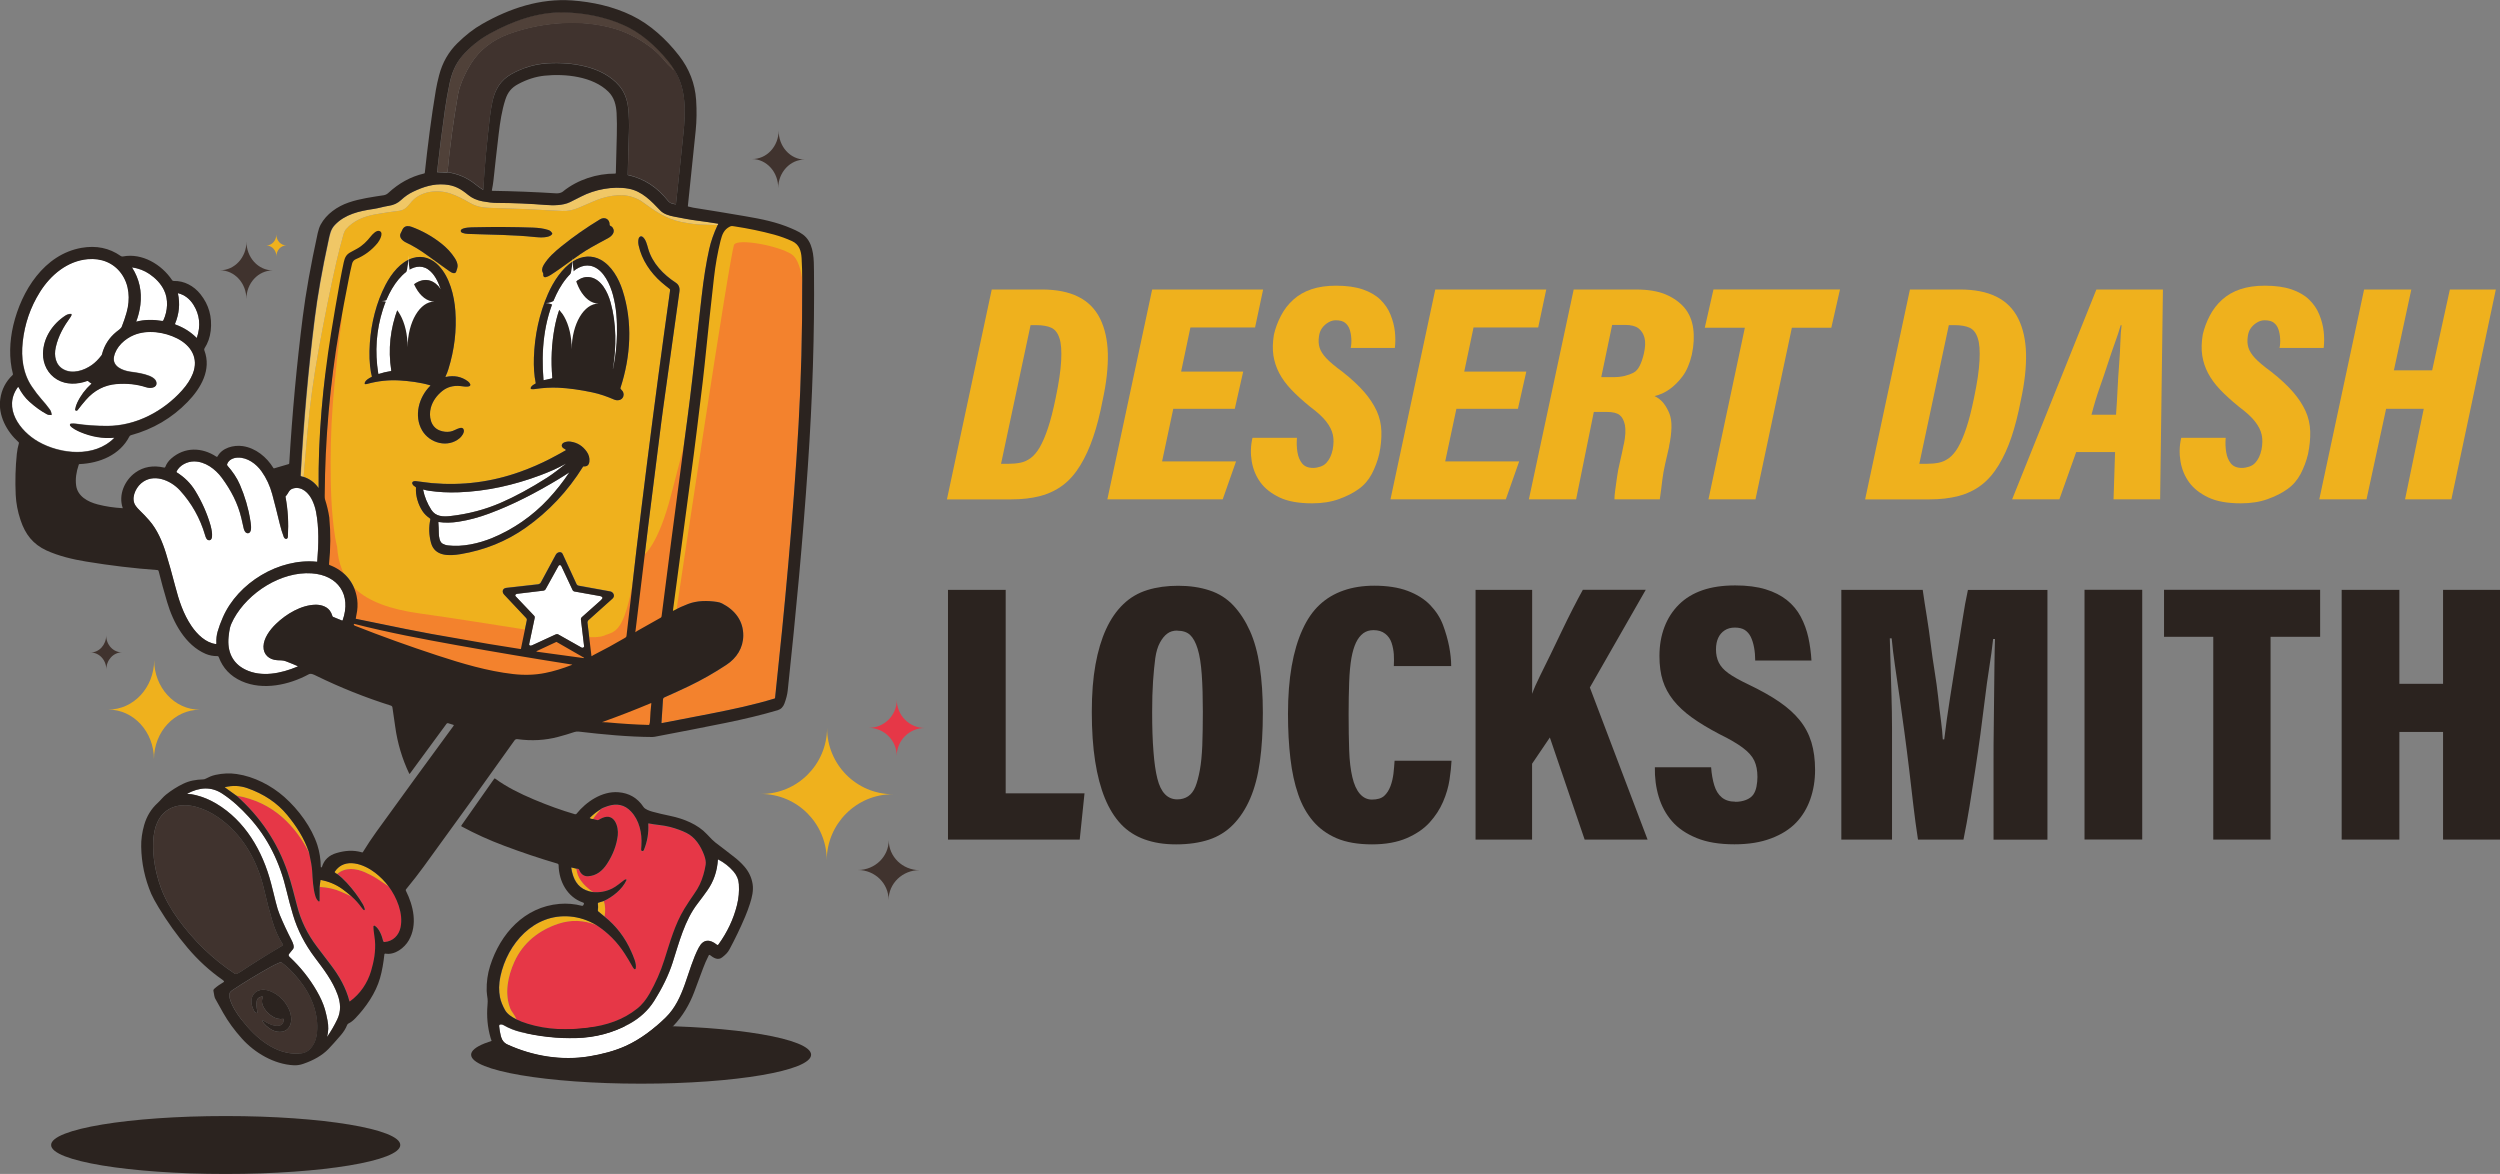 <svg id="Layer_1" xmlns="http://www.w3.org/2000/svg" viewBox="0 0 360 169.05"><rect x="0" y="0" width="360" height="169.05" fill="#808080" stroke="none"/><g id="Graphic"><path d="M119.05,123.88c.01-5.26-4.23-9.54-9.47-9.55,5.24.01,9.5-4.25,9.52-9.51-.01,5.27,4.23,9.54,9.47,9.55-5.24-.01-9.5,4.25-9.52,9.51Z" fill="#efb11d"></path><path d="M129.13,108.87c0-2.24-1.8-4.05-4.03-4.06,2.23,0,4.04-1.8,4.04-4.04,0,2.24,1.8,4.06,4.03,4.06-2.23,0-4.04,1.8-4.04,4.04Z" fill="#e63747"></path><path d="M127.96,129.59c0-2.38-1.98-4.31-4.42-4.31,2.45,0,4.44-1.92,4.44-4.3,0,2.38,1.98,4.31,4.42,4.32-2.45,0-4.44,1.92-4.44,4.29Z" fill="#40332e"></path><path d="M22.17,109.33c0-3.94-2.93-7.15-6.57-7.15,3.64,0,6.59-3.18,6.6-7.13,0,3.94,2.93,7.15,6.57,7.15-3.64,0-6.59,3.18-6.6,7.13Z" fill="#efb11d"></path><path d="M15.31,96.41c0-1.36-1.02-2.46-2.28-2.45,1.25,0,2.26-1.11,2.26-2.47,0,1.36,1.02,2.46,2.28,2.45-1.25,0-2.26,1.11-2.26,2.47Z" fill="#40332e"></path><path d="M31.69,38.92c2.09,0,3.8-1.84,3.8-4.13,0,2.29,1.69,4.14,3.79,4.15-2.1,0-3.8,1.84-3.8,4.13,0-2.29-1.69-4.14-3.79-4.15Z" fill="#40332e"></path><path d="M38.35,35.35c.8,0,1.44-.71,1.44-1.58,0,.87.65,1.57,1.45,1.57-.8,0-1.44.71-1.44,1.58,0-.87-.65-1.57-1.45-1.57Z" fill="#efb11d"></path><path d="M115.89,22.98c-2.09-.02-3.81,1.81-3.83,4.1.02-2.29-1.66-4.16-3.76-4.18,2.1.02,3.81-1.81,3.83-4.1-.02,2.29,1.66,4.16,3.75,4.18Z" fill="#40332e"></path><ellipse cx="92.32" cy="151.88" rx="24.48" ry="4.17" fill="#2b231f"></ellipse><ellipse cx="32.5" cy="164.88" rx="25.14" ry="4.17" fill="#2b231f"></ellipse></g><g id="Character"><path d="M100.87,32.34c-.67-.02-1.6-.15-2.79-.38-2.14-.42-3.87-1.62-5.62-2.91-.33-.25-.8-.48-1.41-.68-1.76-.61-4.03-.07-5.67.66-.72.32-1.43.62-2.14.92-.8.33-1.56.47-2.3.43-3.85-.22-7.35-.37-10.49-.45-.99-.03-1.84-.18-2.72-.68-.93-.53-1.95-1.08-2.93-1.4-1.85-.59-4.2-.34-5.52,1.17-.54.62-.93,1.24-1.82,1.34-1.07.12-2.24.3-3.49.52-1.57.29-3.07.89-4.14,2.11-.16.18-.28.42-.37.72-.4,1.43-.74,2.75-1.02,3.97-.86,3.77-1.72,8.05-2.59,12.83-.72,3.99-1.25,7.87-1.58,11.64-.19,2.17-.38,4.33-.56,6.5.9.29,1.61.82,2.15,1.58.02.02.03.02.03,0-.06-5.49.3-10.99.97-16.45.27.06.62-.1.67-.4.07-.4.14-.81.21-1.21.17.1.4.11.59.02-.46,4.55-.77,9.11-.93,13.68-.1,2.92-.17,5.84-.07,8.75,0,.12.05.22.13.28.17,2.11.15,4.22-.08,6.31,0,.05.02.1.07.12,2.03.76,3.45,2.33,3.9,4.45.15.69.18,1.41.08,2.16,4.42,1.28,8.71,2.43,12.87,3.43.55.13,1.04.31,1.47.52,3.05.56,6.11,1.07,9.18,1.54.04,0,.07-.01.07-.05l.84-4.08c.03-.12-.01-.25-.1-.34-1.07-1.14-2.13-2.27-3.17-3.37-.35-.38-.23-.9.32-.96,1.24-.15,2.75-.32,4.53-.51.21-.02.37-.12.46-.3.72-1.32,1.43-2.65,2.14-3.97.2-.37.78-.55.99-.09.67,1.45,1.33,2.89,1.98,4.3.06.14.19.24.34.26,1.48.27,2.99.54,4.52.82.48.09.74.67.34,1.03-1.12,1-2.27,2.04-3.47,3.11-.1.09-.15.23-.14.37l.57,4.76c0,.06.03.07.08.03.08-.07.17-.12.27-.17,1.52-.77,2.99-1.57,4.4-2.4.15-.09.28-.14.3-.34,1.88-16.76,3.96-33.31,6.26-49.63.02-.14.05-.24-.07-.34-.4-.3-.78-.62-1.16-.94-1.59-1.39-2.83-3.23-3.28-5.29-.07-.33-.08-.65-.01-.97.05-.26.31-.46.57-.28.47.33.66,1.18.81,1.7.59,2.09,2.2,3.75,3.97,4.9.43.28.61.71.53,1.29-.78,5.54-1.54,11.04-2.3,16.49-.11.76-.21,1.51-.3,2.24-1.24,9.63-2.49,19.72-3.74,30.25,0,.07.01.08.06.03.05-.06.13-.11.19-.15,1.08-.62,2.21-1.26,3.39-1.91.07-.04.12-.11.13-.2.87-6.9,1.86-14.49,2.96-22.78.49-3.7,1.03-7.55,1.47-11.43.46-4.09.91-8.04,1.34-11.84.29-2.58.65-4.86,1.09-6.82.24-1.1.65-2.25,1.2-3.45-.84-.02-1.67-.05-2.47-.07ZM86.4,31.59c.68-.41,1.41-.02,1.38.8,0,.04.02.07.05.09.13.08.28.15.37.27.48.66-.08,1.25-.68,1.57-.86.45-1.68.9-2.47,1.35-1.98,1.13-3.81,2.69-5.78,3.94-.23.15-.47.25-.72.31-.15.03-.3-.08-.31-.23l-.02-.31s0-.05-.02-.07c-.21-.33-.17-.72.1-1.17.66-1.08,1.56-1.87,2.55-2.67,1.73-1.4,3.58-2.69,5.56-3.89ZM66.44,33.06c.36-.32,1.4-.32,1.89-.33,2.89-.07,5.72-.05,8.48.05.73.03,1.47.11,2.16.34.24.08.43.24.55.47.02.03.02.07,0,.1-.33.61-1.84.51-2.41.45-3.08-.33-6.34-.34-9.47-.45-.27,0-1.08-.05-1.24-.3-.07-.1-.05-.24.04-.33ZM57.74,33.51c.14-.22.19-.48.36-.67.31-.35.77-.31,1.16-.17,1.53.56,2.95,1.35,4.25,2.37.82.64,1.48,1.35,1.99,2.15.22.34.35.67.39.99.04.31-.1.6-.18.89-.14.5-.7.2-.97,0-1.13-.82-2.29-1.66-3.41-2.45-.95-.68-1.91-1.25-2.86-1.7-.51-.24-1.12-.78-.73-1.42ZM52.89,55.29c-.08.02-.16.03-.23.04-.13,0-.17-.06-.14-.18.09-.38.64-.7.98-.86.04-.02.06-.05.05-.1-.03-.18-.09-.36-.13-.54-.22-1.23-.27-2.66-.16-4.28.2-2.84.94-5.83,2.26-8.35.86-1.64,2.18-3.33,3.94-3.86,1.41-.43,2.75.07,3.75,1.14,1.53,1.63,2.2,4.23,2.36,6.48.2,2.79-.13,5.58-1,8.38-.11.36-.25.72-.42,1.07-.02.05,0,.06.04.05,1.2-.26,2.26-.05,3.18.63.15.11.26.25.33.41.05.11,0,.25-.12.29-.35.14-.92.02-1.3-.02-1.02-.1-1.89.14-2.61.72-.78.63-1.38,1.44-1.64,2.41-.32,1.22-.04,2.77,1.28,3.27.5.19.99.24,1.49.17.51-.08.93-.41,1.43-.53.3-.07.49.03.55.3.09.39-.32.93-.59,1.16-1.7,1.45-4.32.74-5.4-1.09-1.24-2.1-.48-4.83,1.16-6.44.04-.04.03-.06-.02-.08-1.43-.42-2.99-.61-4.43-.7-1.55-.09-3.09.08-4.62.5ZM84.88,66.45c-.06.51-.33.74-.81.7-.05,0-.08.01-.11.05-2.19,3.52-4.94,6.44-8.26,8.79-2.77,1.95-5.9,3.22-9.39,3.8-1.6.26-3.71.36-4.24-1.65-.3-1.14-.33-2.26-.09-3.36.01-.05,0-.09-.05-.12-.44-.31-.81-.64-1.1-1.09-.62-.95-1-2.22-.92-3.33,0-.05-.01-.09-.05-.11-.21-.14-.39-.24-.48-.49-.04-.12.01-.25.12-.31.11-.05.23-.07.36-.06.77.08,1.55.22,2.32.29,4.36.39,8.6-.15,12.73-1.63,1.56-.56,3-1.19,4.33-1.88.69-.36,1.43-.76,2.22-1.21.05-.03.05-.06,0-.09-.11-.06-.23-.13-.35-.22-.38-.29-.22-.68.16-.83.28-.11.59-.15.91-.1.96.14,1.73.62,2.3,1.43.32.46.45.93.39,1.43ZM89.34,55.88s0,.07.01.1c.04.06.09.11.14.16.27.24.38.6.27.94-.19.56-.83.67-1.32.46-1.02-.44-2.05-.81-3.15-1.04-1.75-.37-3.37-.6-4.87-.67-1.05-.05-2.21.01-3.46.2-.13.02-.28.02-.43,0-.08,0-.13-.09-.11-.17.08-.29.42-.48.67-.61.04-.02.06-.06.05-.11-.22-1.08-.3-2.28-.26-3.62.11-3.28.78-6.34,2.02-9.18.78-1.78,2.02-3.72,3.66-4.74,1.22-.76,2.67-.9,3.95-.19,1.56.86,2.58,2.68,3.13,4.37,1.49,4.59,1.19,9.55-.3,14.1Z" fill="#efb11d"></path><path d="M65.78,92.93c-4.77-.86-9.95-1.83-14.77-3.07-.04,0-.07.02-.07.06v.03c0,.06.04.11.1.13,3.92,1.55,7.91,2.98,11.96,4.31,3.54,1.16,7.21,2.25,10.87,2.67,1.63.19,3.17.14,4.62-.15,1.18-.23,2.48-.62,3.88-1.17.04-.02.04-.03,0-.04-5.53-.87-11.06-1.8-16.58-2.79Z" fill="#efb11d"></path><path d="M80.14,92.44s-.02,0-.03,0l-2.85,1.33s-.02.06.01.07l6.8.93s.06-.05.02-.06l-3.95-2.27Z" fill="#efb11d"></path><path d="M93.74,101.24c-2.36.99-4.7,1.9-7.03,2.73-.03.01-.03.02,0,.02.25,0,.5.01.73.03,2.06.19,4.05.32,5.97.37.05,0,.08-.02.09-.06.06-.16.09-.33.1-.51.03-.84.09-1.68.19-2.53,0-.04-.01-.06-.05-.04Z" fill="#efb11d"></path><path d="M103.35,32.41c-.84-.02-1.67-.05-2.47-.07-.67-.02-1.6-.15-2.79-.38-2.14-.42-3.87-1.62-5.62-2.91-.33-.25-.8-.48-1.41-.68-1.76-.61-4.03-.07-5.67.66-.72.32-1.43.62-2.14.92-.8.33-1.56.47-2.3.43-3.85-.22-7.35-.37-10.49-.45-.99-.03-1.84-.18-2.72-.68-.93-.53-1.95-1.08-2.93-1.4-1.85-.59-4.2-.34-5.52,1.17-.54.62-.93,1.24-1.82,1.34-1.07.12-2.24.3-3.49.52-1.57.29-3.07.89-4.14,2.11-.16.18-.28.42-.37.72-.4,1.43-.74,2.75-1.02,3.97-.86,3.77-1.72,8.05-2.59,12.83-.72,3.99-1.25,7.87-1.58,11.64-.19,2.17-.38,4.33-.56,6.5-.15,0-.26-.04-.35-.1-.03-.02-.04-.05-.04-.08.43-7.7,1.1-15.23,2.02-22.58.42-3.34,1.08-7.1,1.99-11.27.19-.86.31-1.6.93-2.25,1.46-1.53,3.5-1.99,5.57-2.29.74-.11,1.44-.33,2.17-.45.71-.11,1.3-.38,1.8-.85.52-.5,1.1-.9,1.74-1.19,1.47-.7,2.9-1.16,4.54-1.03,1.42.11,2.33.65,3.38,1.51.56.46,1.24.76,2.04.91.8.15,1.48.23,2.05.23,2.38,0,4.71.1,7.01.29,1.12.09,2.52.1,3.55-.4.56-.27,1.1-.54,1.63-.82,1.92-1,4.56-1.53,6.8-1.12,1.95.35,3.28,1.78,4.57,3.14.49.51,1.24.74,1.97.88,1.14.22,2.22.44,3.39.59.99.13,1.97.27,2.94.43.04,0,.05.03.05.07-.01.07-.04.12-.09.15Z" fill="#f0c766"></path><path d="M34.03,114.56c2.59.44,4.82,1.5,6.69,3.17,1.47,1.31,2.7,2.93,3.69,4.86,0,.01,0,.02.01.03,0,.01,0,.02,0,.03,0,.03,0,.05.04.05h.04c.27,1.14.42,2.04.46,2.69.08,1.25.12,2.49.47,3.65.1.33.25.57.45.73.07.05.17,0,.17-.08v-1.98c1.13.04,2.2.3,3.21.75.45.2.92.41,1.4.63.53.47,1,1,1.44,1.61.09.13.19.24.3.34.04.03.1.03.13-.02.03-.05.03-.11,0-.19-.06-.22-.15-.42-.26-.62-.62-1.07-1.39-2.1-2.31-3.09-.47-.51-.93-.93-1.39-1.27,1.16-1.01,2.73-.82,4.04-.23.72.33,1.28.62,1.68.89.57.38,1.14.76,1.71,1.14,1.18,1.61,2.13,3.89,1.71,5.89-.25,1.16-1.1,2.02-2.3,2.11-.1,0-.19-.06-.21-.15-.18-.75-.55-1.75-1.19-2.18-.09-.06-.21,0-.21.11,0,.67.16,1.31.22,1.98.14,1.53-.15,3.07-.57,4.46-.51,1.69-1.53,3.24-3.02,4.32-.05.03-.08.02-.09-.03-.48-1.89-1.47-3.64-2.68-5.21-.65-.84-1.31-1.72-1.99-2.62-1.36-1.8-2.31-3.76-2.86-5.87-.42-1.64-.83-3.34-1.37-4.89-1.47-4.26-3.93-7.93-7.38-11.01Z" fill="#e63747"></path><path d="M74.36,146.77c-.13-.31-.29-.59-.48-.85-.19-.27-.32-.48-.39-.64-.89-2.19-.37-4.71.57-6.79,1.23-2.73,3.52-4.54,6.33-5.48,1.82-.61,3.66-.54,5.51.2,1.65,1.07,3.02,2.45,4.1,4.15.35.55.73,1.19,1.14,1.91.05.09.12.18.21.26.07.06.18.03.2-.06.18-.68-.37-1.84-.65-2.48-.87-2-2.16-3.67-3.86-5.03.15-.76.12-1.5-.09-2.21,1.27-.59,2.69-1.7,3.28-3.01.02-.05-.02-.11-.07-.11-.08,0-.16.03-.23.08-.59.43-1.13.94-1.78,1.25-.87.42-1.79.59-2.77.5-.74-.5-1.33-1.06-1.77-1.67-.34-.48-.56-1.05-.64-1.7.11,0,.22,0,.33.05.05.02.08.05.1.1.22.57.64.99,1.29.95,1.2-.07,2.06-.77,2.72-1.77.87-1.32,1.39-2.7,1.56-4.12.15-1.24-.45-3.25-2.19-2.52-.17.07-.37.17-.61.31-.04.02-.09.03-.13.02l-.66-.16c.36-.53.76-1.02,1.22-1.48.22-.11.53-.24.94-.37,1.32-.43,2.43-.18,3.33.77,1.21,1.27,1.62,3.13,1.51,4.88-.01.2-.03.4-.04.6,0,.05,0,.09.02.13.02.06.07.09.14.1.09.01.18-.04.22-.13.51-1.23.73-2.5.64-3.8,0-.05.02-.06.06-.05,1.02.21,2.09.24,3.09.51.91.24,1.7.53,2.36.86,1.22.61,2.03,1.83,2.53,3.17.21.56.29,1.03.23,1.4-.15.96-.45,2.01-.86,2.87-.2.42-.48.89-.84,1.4-.49.7-.95,1.4-1.38,2.1-1.38,2.27-2.07,4.84-2.88,7.36-.55,1.7-1.26,3.32-2.13,4.85-.45.79-1.04,1.57-1.76,2.14-2.05,1.64-4.45,2.41-7.11,2.76-2.94.38-5.84.3-8.67-.57-.61-.19-1.16-.4-1.65-.64Z" fill="#e63747"></path><path d="M96.93,87.96s-.02,0-.02-.02c1-7.51,2-15.03,3.01-22.54.2-1.5.63-4.99,1.29-10.48.09-.74.17-1.48.25-2.24.42-4.24.88-8.46,1.36-12.67.21-1.87.53-3.65.95-5.35.22-.9.47-1.62,1.36-2.04.23-.11.42-.06.66-.02,1.97.3,3.86.69,5.67,1.18.92.25,1.79.56,2.62.95,1.02.47,1.3,1.42,1.36,2.44.06,1.04.09,2.13.09,3.3.01,7.41-.17,14.32-.53,20.71-.77,13.42-2,26.36-3.38,39.31,0,.05-.04.09-.08.1-2.98.91-6.07,1.57-9.11,2.16-2.36.46-4.73.92-7.13,1.38-.03,0-.05,0-.04-.04l.22-3.37c0-.13.09-.25.21-.3,1.19-.52,2.36-1.06,3.51-1.61,1.83-.87,3.64-1.9,5.42-3.08,1.46-.96,2.4-2.43,2.42-4.21.02-2.13-1.2-3.67-3.05-4.62-.21-.11-.45-.18-.71-.22-1.4-.21-2.86-.21-4.18.29-.7.27-1.42.6-2.16.99Z" fill="#f3822d"></path><path d="M65.76,91.92c-4.93-.81-9.69-1.82-14.51-2.81-.02,0-.03-.02-.03-.04l.2-1.1c4.42,1.28,8.71,2.43,12.87,3.43.55.13,1.04.31,1.47.52Z" fill="#f3822d"></path><path d="M86.82,91.58c-.43.18-1.34.21-2.61.14.16.42.29.85.37,1.29.09.51-.33,1.11-.91.91-1.43-.5-2.46-1.62-3.62-2.53-1,.6-1.97,1.26-2.97,1.87-.29.18-.57.13-.78-.03-.27-.08-.49-.3-.48-.67.02-.64.16-1.23.35-1.82-4.81-.73-10.52-1.69-15.64-2.39-9.07-1.24-11.66-4.78-11.99-9.65-.11-.43-.2-.87-.28-1.32-.57-3.59-.65-7.31-.65-10.94,0-3.68.2-7.35.55-11.01.29-3.03.61-6.06,1.01-9.08.03-.44.07-.89.11-1.34-.14.77-.28,1.54-.41,2.3-.83,4.76-1.41,9.56-1.76,14.4l-1.14,9.28,1.11,10.63s1.55.81,3.03,2.88,1.1,4.57,1.1,4.57l35.6,7.1,3.99-3.25s1.18-3.99,1.48-16.84c-1.92,15.8-3.4,14.62-5.46,15.51Z" fill="#f3822d"></path><path d="M50.18,52.59c-.03.48-.07.96-.1,1.44.03-.48.07-.96.1-1.44Z" fill="#f3822d"></path><path d="M50.56,89.22s33.08,6.13,33.67,6.2,6.06-1.99,6.06-1.99l2.51-13.59s1.99-1.4,3.84-8.57,3.03-11.45,3.03-11.45l-5.39,44.75-1.92.66s-8.27-1.18-8.79-1.33-20.38-5.1-21.56-5.46-9.38-3.03-9.97-3.62-1.48-5.61-1.48-5.61Z" fill="#f3822d"></path><path d="M40.75,136.04s0,.03,0,.04c-.07.07-.15.14-.24.19-2.11,1.25-4.04,2.45-5.78,3.61-.18.12-.37.23-.58.33-.13.06-.26.06-.38-.03-3.16-2.1-5.87-4.72-8.14-7.86-1-1.38-1.89-2.91-2.47-4.53-.76-2.11-1.2-4.44-1.09-6.64.05-1.06.24-1.96.58-2.7,1.03-2.29,3.3-2.89,5.57-2.27,1.11.3,2.19.81,3.21,1.52,3.46,2.39,5.62,6.17,6.58,10.27.39,1.68.79,3.22,1.2,4.61.38,1.27.89,2.42,1.55,3.46Z" fill="#40332e"></path><path d="M43.06,151.72c-3.42.19-6.27-2.29-8.24-4.84-.7-.91-1.36-1.89-1.7-3.01-.09-.29-.16-.8.08-1.04.1-.1.2-.19.31-.26,1.65-1.1,3.48-2.21,5.48-3.33.43-.24.86-.45,1.3-.63.12-.05.22-.04.32.03,1.18.88,2.21,2.07,3.05,3.23,1.46,2.03,2.35,4.73,1.95,7.24-.13.77-.44,1.42-.94,1.95-.39.41-.92.64-1.59.67ZM37.81,143.73c-.38.99.59,2.11,1.4,2.63.52.33,1.04.45,1.57.36.04,0,.08.03.08.07-.01.68-.38.99-1.09.93-.7-.06-1.32-.41-1.9-.78-.02-.01-.05-.02-.07,0-.05.02-.06.05-.03.1.33.52.79.93,1.36,1.25.96.54,2.25.43,2.68-.75.16-.44.17-.94.04-1.49-.37-1.57-1.74-3.01-3.29-3.43-.68-.19-1.48-.1-1.96.46-.64.74-.41,1.8.06,2.62.05.09.12.15.21.17.12.04.23-.07.2-.19-.12-.53-.22-1.05-.09-1.59.05-.22.21-.4.42-.48.03-.01.09-.04.2-.08.22-.09.29-.02.21.21Z" fill="#40332e"></path><path d="M97.15,10.1c1.7,2.7,1.59,6.06,1.27,9.09-.36,3.38-.69,6.77-1.07,10.14,0,.05-.03.07-.08.06-.46-.08-.79-.12-1.11-.54-1.49-1.89-3.36-3.15-5.73-3.67-.02,0-.03-.02-.03-.04.05-2.13.1-4.15.17-6.05.04-1.25,0-2.44-.11-3.57-.14-1.29-.57-2.36-1.3-3.21-2.38-2.77-6.81-3.42-10.29-3.22-1.83.11-3.58.64-5.25,1.57-1.53.86-2.33,2.2-2.69,3.88-.16.75-.29,1.51-.38,2.28-.41,3.54-.75,6.98-.95,10.45,0,.03-.03.04-.05.03-.38-.24-.73-.49-1.06-.76-1.17-.95-2.52-1.54-4.05-1.76.35-3.71.85-7.4,1.49-11.06.07-.43.17-.81.28-1.16.39-1.18.92-2.3,1.59-3.38,1.26-2.03,3.19-3.47,5.46-4.3,2.64-.96,5.42-1.5,8.34-1.6,2.13-.08,4.24.15,6.31.67,2.06.52,3.88,1.44,5.68,2.76.94.7,1.66,1.45,2.39,2.34.27.34.64.58.91.93.03.04.07.06.11.08.07.02.12.02.15,0Z" fill="#40332e"></path><path d="M97.15,10.1s-.08.02-.15,0c-.05-.01-.08-.04-.11-.08-.27-.34-.64-.59-.91-.93-.72-.89-1.45-1.64-2.39-2.34-1.79-1.32-3.62-2.24-5.68-2.76-2.07-.52-4.18-.74-6.31-.67-2.92.1-5.7.64-8.34,1.6-2.27.83-4.2,2.26-5.46,4.3-.67,1.08-1.2,2.2-1.59,3.38-.11.35-.21.73-.28,1.16-.65,3.66-1.14,7.35-1.49,11.06l-1.44-.07s-.04-.02-.04-.04c.34-3.07.73-6.11,1.16-9.12.18-1.23.39-2.43.64-3.61.32-1.51.88-2.88,1.9-4.06,1.03-1.18,2.48-2.34,3.9-3.13,3.25-1.8,6.91-3.12,10.55-3.06,3.07.05,5.91.64,8.54,1.75,2.56,1.09,4.77,3.05,6.53,5.2.36.44.69.91.99,1.4Z" fill="#504139"></path><path d="M7.45,59.69c-.03-.3-.12-.56-.27-.76-.35-.48-.75-.98-1.21-1.49-.43-.49-.89-1.08-1.36-1.78-1.29-1.91-1.57-4.18-1.33-6.43.28-2.61,1.11-5.02,2.49-7.22,1.53-2.43,3.94-4.46,6.89-4.72,1.92-.16,3.68.5,4.81,2.05,1.18,1.62,1.32,3.71.77,5.65-.19.67-.42,1.35-.69,2.03-.11.27-.56.56-.78.74-1.04.85-1.73,1.92-2.06,3.2-.02.08-.05.15-.1.21-.44.57-.9,1.03-1.37,1.36-1.14.81-2.78,1.33-4.07.64-1.15-.62-1.41-1.94-1.13-3.18.37-1.66,1.15-3.01,2.14-4.38.06-.09.11-.19.14-.3.02-.06-.03-.13-.1-.13-.29,0-.55.08-.79.24-1.85,1.2-3.18,3.2-3.22,5.46-.02,1.53.71,2.96,2.03,3.74,1.32.78,2.91.72,4.33.21.05-.02.11,0,.15.03.13.13.28.24.43.3.05.02.06.06.01.09-.86.78-1.54,1.69-2.03,2.73-.14.3-.24.62-.29.94-.01.08.04.16.11.18.1.03.18,0,.24-.07.4-.54.8-1.03,1.19-1.47,1.22-1.39,2.69-2.16,4.42-2.29,1.51-.12,2.93.04,4.28.47.53.17,1.56.14,1.46-.67-.14-1.17-2.95-1.45-3.8-1.58-1.06-.16-2.6-.74-2.31-2.16.29-1.42,1.57-2.57,2.86-3.11,1.96-.81,4.41-.45,6.24.48,1.99,1.01,3.14,2.83,2.25,5.08-.32.81-.83,1.61-1.55,2.41-2.69,3.01-6.66,5.12-10.77,5.12-1.61,0-3.11-.1-4.52-.32-.21-.03-.45-.04-.71-.01-.11.01-.18.13-.13.24.2.39,1.06.8,1.46.96,1.64.69,3.26.97,4.88.82.04,0,.05,0,.02.04-2.83,2.87-7.75,2.35-10.94.53-2.66-1.52-5.12-4.84-2.94-7.85.03-.03.08-.03.1,0,.43.83.96,1.53,1.58,2.1.82.74,1.65,1.34,2.49,1.79.18.1.4.14.67.11.04,0,.05-.02.05-.06Z" fill="#fff"></path><path d="M81.88,41.84c.57-.27,1.13-.2,1.68.22,1.03.78.9,2.36-.09,3.08-.87.64-2.29.49-2.86-.47-.02-.03-.07-.03-.09,0-.26.76-.47,1.56-.63,2.4-.46,2.39-.57,4.84-.35,7.34,0,.04-.02.08-.06.08l-1.19.26s-.02,0-.02-.02c-.35-4.18.02-8.52,1.86-12.36.87-1.82,2.95-4.89,5.33-3.97,1.51.58,2.4,2.54,2.82,4.1.5,1.86.6,3.68.57,5.63-.03,1.68-.21,3.33-.56,4.98,0,0,0,.01-.02.01h0s-.01,0-.01-.01c.52-3.14.52-6.55-.33-9.57-.42-1.48-1.33-3.32-2.91-3.61-1.33-.25-2.46.78-3.16,1.87-.03.05-.02.06.03.03Z" fill="#fff"></path><path d="M58.72,41.93c.32-.05.62.02.88.21.78.56.93,1.67.4,2.46-.66.99-2.13.88-2.63-.18-.02-.03-.06-.03-.08,0-1.11,2.92-1.43,5.9-.95,8.92,0,.05-.01.08-.06.09-.62.09-1.19.23-1.72.41-.05.02-.08,0-.09-.05-.51-3.17-.29-6.25.66-9.22.64-2.01,1.73-4.16,3.38-5.44.93-.72,2.09-1.05,3.11-.36.94.64,1.45,1.75,1.83,2.82.02.06.01.06-.02.01-.19-.28-.41-.53-.67-.74-1.47-1.18-3.1-.27-4.07,1.01-.03.05-.02.06.03.06Z" fill="#fff"></path><path d="M19.62,46.32c.3-.79.5-1.58.6-2.4.24-1.94-.15-3.73-1.19-5.37-.02-.03,0-.04.02-.03.91.13,1.73.44,2.46.94.89.6,1.65,1.37,2.12,2.34.64,1.33.52,2.99-.09,4.33-.04.08-.1.11-.18.1-1.21-.2-2.55-.23-3.73.11,0,0,0,0,0,0Z" fill="#fff"></path><path d="M25.2,46.64c.6-1.46.75-2.91.43-4.37,0-.04,0-.06.05-.05.91.24,1.63.79,2.18,1.65.91,1.44,1.08,3.02.5,4.75,0,.03-.04.03-.06.01-.85-.85-1.87-1.48-3.05-1.91-.03-.01-.05-.05-.04-.09Z" fill="#fff"></path><path d="M41.33,77.56c.07-.07.11-.16.11-.26.12-1.99.01-3.91-.34-5.75,0-.03,0-.06.02-.08.42-.41.43-.95,1.09-1.13,1.25-.35,2.26.68,2.75,1.72.24.52.42,1.05.53,1.61.46,2.32.38,4.79.18,7.19,0,.03-.02.04-.05.04-5.44-.56-11.37,3.02-13.54,8.01-.32.73-.57,1.41-.75,2.04-.15.5-.21,1.07-.18,1.72,0,.05-.04.08-.08.08-1.44-.17-2.69-1.39-3.5-2.58-1.19-1.75-1.83-3.71-2.36-5.78-.46-1.77-.9-3.34-1.33-4.73-.52-1.68-1.27-3.41-2.41-4.72-.42-.48-.88-.96-1.39-1.46-.19-.18-.37-.38-.53-.6-.76-1.02-.1-2.52.73-3.25,1.75-1.54,4.26-.5,5.62.99,1.69,1.85,2.89,3.99,3.62,6.45.08.26.18.66.49.72.88.17.4-1.78.29-2.14-.5-1.72-1.23-3.38-2.21-4.98-.66-1.08-1.56-1.96-2.64-2.63-.05-.03-.06-.09-.04-.14.45-.92,1.55-1.44,2.51-1.45,1.61,0,3.07,1.08,4.02,2.37,1.3,1.76,2.31,3.67,2.81,5.83.12.52.23,1,.33,1.45.03.16.1.3.18.44.17.27.53.37.73.08.26-.37.1-1.31.03-1.74-.28-1.7-.77-3.39-1.48-5.05-.44-1.03-1.07-1.93-1.81-2.77-.05-.06-.07-.14-.04-.21.21-.63.88-.92,1.53-.95,1.38-.05,2.67.89,3.44,1.99.69.97,1.2,2.07,1.53,3.29.37,1.36.73,2.79,1.09,4.29.16.65.34,1.26.56,1.83.06.17.17.27.33.31.05.01.1,0,.14-.04Z" fill="#fff"></path><path d="M81.44,66.79s.01,0,.01,0h0s0,.01,0,.01c-.88.68-1.76,1.4-2.67,1.98-2.39,1.53-4.62,2.74-6.7,3.63-2.26.98-4.67,1.61-7.22,1.9-1.06.12-2.13.09-2.76-.9-.58-.92-.98-1.88-1.18-2.89,0-.03,0-.04.04-.03.26.08.54.14.82.18,1.32.2,2.75.27,4.28.22,3.98-.14,7.99-1.05,11.78-2.47,1.19-.45,2.4-.96,3.59-1.63Z" fill="#fff"></path><path d="M70.41,73.96c3.51-1.3,6.73-2.99,10-4.95.52-.32,1.03-.64,1.52-.96.04-.03.05-.02.02.02-.89,1.33-1.89,2.6-3.01,3.81-2.26,2.43-5.06,4.36-8.06,5.59-1.92.79-4.29,1.33-6.38,1.07-.29-.04-.54-.12-.77-.25-.44-.25-.53-1.03-.54-1.5,0-.56-.03-1.09-.07-1.57,0-.04.02-.06.06-.05.86.14,1.82.12,2.89-.05,1.41-.23,2.86-.61,4.35-1.16Z" fill="#fff"></path><path d="M47.67,88.22c-.37-.82-1.36-1.15-2.2-1.14-2.08.03-4.26,1.34-5.74,2.78-.87.84-1.74,2.04-1.78,3.22-.03,1.2.83,1.92,1.97,1.99.43.03.81-.01,1.24.15.63.24,1.19.47,1.69.69.06.03.06.05,0,.08-2.38,1-5.2,1.58-7.54.42-1.86-.92-2.59-2.63-2.39-4.66.05-.55.12-1,.2-1.34.09-.36.27-.79.54-1.29,2.09-3.82,6.85-6.85,11.22-6.56,3.8.25,5.77,3.08,4.47,6.76-.02.05-.05.06-.09.04l-1.27-.52c-.06-.02-.1-.07-.12-.13-.06-.17-.12-.33-.19-.49Z" fill="#fff"></path><path d="M44.5,122.71h-.04s-.05-.02-.04-.05c0-.01,0-.02,0-.03,0-.01,0-.02-.01-.03-.99-1.93-2.22-3.55-3.69-4.86-1.87-1.67-4.1-2.73-6.69-3.17l-1.63-1.17s-.03-.04,0-.05c1.1-.27,2.16-.23,3.18.13,2.41.84,4.34,2.13,5.78,3.88,1.3,1.58,2.43,3.31,3.13,5.36Z" fill="#efb11d"></path><path d="M47.1,149.31c.21-.8.23-1.53.06-2.37-.12-.62-.25-1.15-.37-1.6-.24-.82-.63-1.7-1.18-2.65-1.06-1.83-2.36-3.46-3.91-4.9-.16-.15-.18-.3-.05-.46.18-.22.36-.45.55-.68.24-.29-.05-.94-.19-1.22-.67-1.3-1.24-2.53-1.72-3.69-.23-.55-.42-1.16-.58-1.84-.21-.9-.43-1.79-.67-2.68-1.23-4.72-3.75-9.04-7.92-11.52-.93-.55-1.91-.96-2.93-1.21-.43-.11-.83-.17-1.21-.18-.05,0-.06-.01,0-.04,1.73-.92,3.42-1.07,5.08.04,1.44.96,2.59,2.05,3.74,3.29,2.82,3.06,4.53,6.65,5.47,10.7.26,1.1.57,2.25.93,3.46.64,2.16,1.7,4.21,3.17,6.16,1.25,1.66,2.51,3.3,3.23,5.26.44,1.2.54,2.39-.03,3.6-.42.88-.91,1.72-1.46,2.52-.01.02-.02.02-.01,0Z" fill="#fff"></path><path d="M86.61,116.46c-.46.46-.87.95-1.22,1.48-.17,0-.32-.04-.43-.11-.03-.02-.04-.04,0-.07.5-.5,1.06-.93,1.67-1.3Z" fill="#efb11d"></path><path d="M100.63,136.44c-1.72,3.28-2.03,7.42-4.77,10.09-1.71,1.67-3.63,3.14-5.74,4.1-1.65.75-3.48,1.21-5.29,1.51-3.97.65-8.12-.04-11.77-1.71-.49-.22-.8-.62-.94-1.19-.13-.53-.21-1.02-.25-1.46-.01-.14.05-.22.19-.24.15-.02.3,0,.43.09.8.46,1.6.78,2.5,1,2.67.64,5.33.93,7.96.86,2.75-.07,5.29-.74,7.62-2.01,1.55-.85,2.76-1.95,3.61-3.31,1.21-1.92,2.1-3.75,2.66-5.5.94-2.92,1.73-6.09,3.59-8.51.5-.65.97-1.29,1.42-1.92.91-1.29,1.41-2.76,1.52-4.42,0-.04.02-.05.06-.03.83.43,1.56,1,2.18,1.71.48.55.74,1.17.78,1.86.06,1-.03,2-.27,2.99-.5,2.02-1.39,3.92-2.68,5.69-.05.07-.15.08-.21.03-1.02-.84-1.96-.83-2.61.4Z" fill="#fff"></path><path d="M55.98,127.65c-.57-.38-1.14-.76-1.71-1.14-.4-.26-.96-.56-1.68-.89-1.31-.59-2.88-.78-4.04.23-.09-.03-.2-.1-.32-.21-.04-.04-.05-.08-.02-.13,1.44-2.14,4.21-1.07,5.8.15.74.57,1.39,1.23,1.96,1.98Z" fill="#efb11d"></path><path d="M82.99,125.09c.08.65.29,1.21.64,1.7.43.61,1.02,1.17,1.77,1.67-1.43-.21-2.37-.98-2.83-2.32-.13-.38-.22-.77-.28-1.17,0-.04.01-.06.05-.05l.66.16Z" fill="#efb11d"></path><path d="M50.65,129.1c-.48-.21-.95-.42-1.4-.63-1.01-.46-2.08-.71-3.22-.75l.12-.96s.03-.06.07-.05c1.13.21,2.15.64,3.05,1.28.39.27.84.64,1.38,1.1Z" fill="#efb11d"></path><path d="M86.96,129.76c.21.71.24,1.45.09,2.21l-.89-.73s-.06-.08-.05-.13c.05-.32.05-.67,0-1.03,0-.04.01-.07.06-.09l.78-.24Z" fill="#efb11d"></path><path d="M85.91,133.22c-1.85-.74-3.69-.8-5.51-.2-2.82.94-5.1,2.75-6.33,5.48-.94,2.08-1.46,4.59-.57,6.79.07.16.19.37.39.64.19.26.34.54.48.85-.61-.32-1.27-.72-1.61-1.31-.37-.64-.61-1.25-.73-1.83-.2-.93-.18-1.94.05-3.03,1.01-4.73,4.82-9.08,10.03-8.64,1.32.11,2.59.53,3.81,1.25Z" fill="#efb11d"></path><path d="M80.17,91.32c-.06.01-.13.03-.19.06-1.12.51-2.24,1.03-3.36,1.55-.08.04-.17.06-.25.05-.11,0-.19-.11-.17-.22l.8-3.78c.02-.11,0-.23-.09-.31l-2.66-2.8c-.07-.08-.07-.21.02-.27.06-.05.14-.08.23-.09,1.29-.16,2.53-.31,3.74-.45.15-.02.26-.09.34-.23.62-1.14,1.24-2.25,1.85-3.34.08-.15.3-.15.38,0,0,.01.02.03.03.05.55,1.15,1.09,2.3,1.62,3.45.05.1.14.17.25.19,1.28.23,2.53.45,3.75.67.13.02.23.09.29.2.02.04.02.08,0,.11-.07.12-.16.22-.26.31-.89.79-1.8,1.6-2.73,2.43-.08.07-.13.19-.11.3l.46,3.86c.01.08-.04.17-.12.2-.08.03-.16.03-.24,0-1.17-.65-2.29-1.28-3.37-1.9-.06-.04-.14-.05-.21-.03Z" fill="#fff"></path><path d="M97.33,88.39s0-.04.02-.11c.4-2.69,7.81-52.15,8.37-53.06s6.33.14,8.26,1.39,1.79,7.22,1.79,7.22c0,0,.81-7.32.24-8.24s-1.74-1.7-2.25-1.97-8.59-2.11-9.15-1.53-1.69,2.32-1.69,2.32l-1.66,10.63-5.51,45.27" fill="#efb11d"></path><path d="M65.31,104.52c.05-.07.04-.12-.05-.15l-.74-.23c-.08-.02-.16,0-.21.07l-5.29,7.2s-.06.04-.09,0c-1.02-2.13-1.7-4.43-2.02-6.77-.13-.91-.26-1.83-.4-2.76-.02-.16-.11-.24-.28-.29-3.67-1.16-7.24-2.59-10.7-4.28-.31-.15-.74-.39-1.07-.21-2.85,1.54-6.6,2.36-9.67.99-1.61-.72-2.71-1.88-3.3-3.49-.03-.08-.1-.13-.18-.12-.6.01-1.16-.1-1.69-.32-2.95-1.26-4.69-4.53-5.56-7.48-.45-1.52-.86-3-1.22-4.45-.02-.08-.09-.13-.16-.14-3.38-.24-6.8-.65-10.25-1.22-1.97-.32-3.97-.8-5.73-1.6-1.96-.9-3.06-2.33-3.74-4.37-.41-1.22-.64-2.43-.7-3.64-.09-1.99-.04-3.95.16-5.89.06-.53.15-1.04.3-1.54.02-.06,0-.12-.05-.16-1.71-1.54-2.97-3.86-2.63-6.22.19-1.35.78-2.5,1.78-3.45.04-.04.06-.1.04-.15-.59-2.26-.48-4.72.05-6.99,1.17-4.98,4.45-10.22,9.83-11.17,2.12-.37,4,.02,5.64,1.17.1.07.21.09.33.07,2.76-.53,5.57,1.16,7.07,3.41.05.08.14.13.24.12,1.51-.04,2.9.72,3.84,1.9,1.22,1.53,1.71,3.28,1.48,5.28-.11.93-.4,1.77-.89,2.52-.05.08-.06.18-.03.28,1.07,2.8-.49,5.46-2.41,7.44-2.25,2.32-4.97,3.92-8.15,4.79-.11.03-.19.09-.24.2-1.35,2.63-4.26,3.84-7.18,3.96-.05,0-.09.03-.1.08-.37,1.08-.5,2.07-.38,2.99.21,1.57,1.68,2.37,3.12,2.74,1.13.29,2.33.47,3.57.54.02,0,.03-.01.02-.03-.65-1.87.26-3.98,1.82-5.1,1.16-.83,2.54-1.08,4.14-.72.08.02.14-.01.17-.09.18-.47.46-.86.84-1.2,1.94-1.71,4.44-1.65,6.53-.27.05.03.12.02.15-.04.65-1.24,2.3-1.68,3.63-1.49,1.86.27,3.45,1.57,4.42,3.16.02.04.07.05.11.04l2.08-.61c.06-.02.09-.06.09-.12.43-7.22,1.08-14.26,1.95-21.12.43-3.39,1.14-7.4,2.15-12.03.11-.49.25-.89.42-1.21.82-1.53,2.4-2.63,4.04-3.19,1.63-.56,3.39-.79,5.07-1.05.23-.04.46-.16.63-.32,1.49-1.38,3.19-2.35,5.17-2.81.05-.01.08-.05.09-.1.41-3.84.94-8.06,1.59-11.91.11-.66.27-1.37.47-2.14.47-1.81,1.35-3.35,2.63-4.61,1.18-1.16,2.37-2.09,3.58-2.77,4-2.28,8.35-3.7,12.9-3.39,2.96.21,5.98.88,8.65,2.18,2.64,1.28,4.96,3.42,6.77,5.75,1.49,1.91,2.32,4.04,2.48,6.41.1,1.51.08,2.97-.06,4.37-.37,3.61-.75,7.24-1.13,10.9,0,.04.01.06.05.07.26.07.51.13.75.17,2.43.38,4.91.79,7.42,1.22,2.42.41,4.62.86,6.73,1.78.74.32,1.55.69,2.08,1.28,1.12,1.23,1.12,3.26,1.13,4.84.09,8.96-.21,18.34-.88,28.12-.75,10.93-1.71,21.08-2.9,32.28-.06.55-.21,1.17-.47,1.87-.19.51-.51.83-.97.97-2.27.67-4.76,1.27-7.46,1.82-3.21.65-6.63,1.32-10.28,2.01-.1.02-.21.03-.31.03-3.47-.02-7.13-.37-10.62-.78-.2-.02-.4,0-.6.06-.77.26-1.55.49-2.34.7-1.87.5-3.82.61-5.86.33-.19-.03-.34.04-.45.2-4,5.65-8.36,11.71-13.08,18.18-.72.99-1.56,2.07-2.53,3.25-.04.05-.05.12-.02.18,1.1,2.2,1.7,4.9.44,7.13-.64,1.14-2.07,2.19-3.39,1.94-.07-.01-.13.04-.14.1-.13,1.24-.33,2.39-.63,3.43-.6,2.13-2.05,4.23-3.6,5.83-.29.3-.6.54-.95.71-.08.04-.14.11-.18.2-.22.55-.49.97-.9,1.46-.73.85-1.33,1.52-1.81,2.02-.87.89-2.09,1.61-3.66,2.14-.43.15-.88.21-1.32.19-2.84-.14-5.64-1.8-7.48-3.86-1.08-1.2-1.97-2.43-2.68-3.68-.4-.71-.79-1.4-1.16-2.08-.08-.14-.16-.51-.25-1.11-.02-.13.05-.22.14-.3.38-.34.82-.65,1.32-.94.08-.05.09-.1.03-.17-.06-.07-.12-.13-.2-.18-1.83-1.28-3.49-2.8-4.99-4.57-1.55-1.83-2.91-3.73-4.18-5.82-.5-.83-.86-1.49-1.07-1.97-.92-2.16-1.41-4.43-1.45-6.82-.02-1,.13-2.04.43-3.1.36-1.25,1-2.32,1.95-3.18.42-.38.74-.84,1.2-1.2.78-.62,1.6-1.14,2.47-1.56.93-.45,1.84-.59,2.86-.63.14,0,.27-.04.38-.1.46-.24.87-.43,1.41-.55,1.05-.23,2.08-.27,3.07-.12,2.5.36,5,1.67,6.85,3.31,2.06,1.83,3.92,4.37,4.75,6.92.31.97.48,2.01.49,3.14,0,.04.03.07.06.07.06.01.1-.01.11-.07.31-1.01,1-1.67,2.08-1.99,1.23-.36,2.41-.47,3.69-.1.06.02.1,0,.13-.05.63-1.02,1.27-1.99,1.92-2.89,3.7-5.12,7.4-10.21,11.1-15.24ZM64.43,24.82c1.53.22,2.88.81,4.05,1.76.33.27.68.52,1.06.76.02.01.05,0,.05-.03.19-3.48.54-6.91.95-10.45.09-.77.22-1.53.38-2.28.37-1.68,1.17-3.02,2.69-3.88,1.67-.94,3.42-1.46,5.25-1.57,3.48-.21,7.91.44,10.29,3.22.73.85,1.16,1.92,1.3,3.21.12,1.13.16,2.32.11,3.57-.07,1.9-.12,3.91-.17,6.05,0,.02.01.03.03.04,2.36.52,4.23,1.78,5.73,3.67.33.41.65.46,1.11.54.05,0,.08-.01.08-.06.38-3.38.71-6.76,1.07-10.14.32-3.03.43-6.4-1.27-9.09-.3-.5-.63-.96-.99-1.4-1.76-2.15-3.97-4.12-6.53-5.2-2.62-1.12-5.47-1.7-8.54-1.75-3.64-.06-7.3,1.26-10.55,3.06-1.42.78-2.87,1.94-3.9,3.13-1.03,1.18-1.59,2.56-1.9,4.06-.25,1.17-.46,2.38-.64,3.61-.43,3.01-.81,6.05-1.16,9.12,0,.02.01.04.04.04l1.44.07ZM81.12,27.53c2.08-1.66,4.84-2.55,7.47-2.53.05,0,.09-.04.09-.09.04-1.79.08-3.61.14-5.45.03-1.12.02-2.17-.03-3.17-.07-1.17-.33-2.24-1.18-3.08-2.24-2.22-6.26-2.62-9.2-2.31-1.26.13-2.52.53-3.79,1.21-.96.51-1.5,1.17-1.84,2.21-.52,1.58-.77,3.33-.96,4.9-.27,2.25-.52,4.5-.76,6.75-.05.43-.12.91-.23,1.42-.01.06.01.09.07.09,3.1.05,6.15.17,9.16.36.39.02.75-.05,1.06-.29ZM43.7,68.67c.9.29,1.61.82,2.15,1.58.02.02.03.02.03,0-.08-7.44.61-14.9,1.79-22.25.36-2.24.79-4.75,1.29-7.51.18-.99.36-1.89.54-2.72.15-.7.38-1.14,1-1.46.31-.16.62-.33.92-.5.78-.43,1.42-1.07,1.97-1.77.25-.31.86-.99,1.32-.75.57.29-.09,1.41-.33,1.7-.85,1.04-1.9,1.82-3.13,2.33-.29.12-.48.35-.56.69-.16.66-.31,1.35-.45,2.07-.49,2.45-.94,4.86-1.35,7.22-1.37,7.91-2.08,15.94-2.13,24.09,0,.25.01.43.05.54.27.84.48,1.71.61,2.59.21,2.25.19,4.49-.04,6.72,0,.05.02.1.07.12,2.03.76,3.45,2.33,3.9,4.45.15.69.18,1.41.08,2.16l-.2,1.1s0,.04.03.04c4.82.99,9.58,2.01,14.51,2.81,3.05.56,6.11,1.07,9.18,1.54.04,0,.07-.01.07-.05l.84-4.08c.03-.12-.01-.25-.1-.34-1.07-1.14-2.13-2.27-3.17-3.37-.35-.38-.23-.9.32-.96,1.24-.15,2.75-.32,4.53-.51.21-.02.37-.12.46-.3.72-1.32,1.43-2.65,2.14-3.97.2-.37.78-.55.99-.09.67,1.45,1.33,2.89,1.98,4.3.06.14.19.24.34.26,1.48.27,2.99.54,4.52.82.48.09.74.67.34,1.03-1.12,1-2.27,2.04-3.47,3.11-.1.09-.15.23-.14.37l.57,4.76c0,.06.03.07.08.03.08-.07.17-.12.27-.17,1.52-.77,2.99-1.57,4.4-2.4.15-.09.28-.14.3-.34,1.88-16.76,3.96-33.31,6.26-49.63.02-.14.05-.24-.07-.34-.4-.3-.78-.62-1.16-.94-1.59-1.39-2.83-3.23-3.28-5.29-.07-.33-.08-.65-.01-.97.05-.26.31-.46.57-.28.47.33.66,1.18.81,1.7.59,2.09,2.2,3.75,3.97,4.9.43.28.61.71.53,1.29-.78,5.54-1.54,11.04-2.3,16.49-.11.76-.21,1.51-.3,2.24-1.24,9.63-2.49,19.72-3.74,30.25,0,.07.01.08.06.03.05-.06.13-.11.19-.15,1.08-.62,2.21-1.26,3.39-1.91.07-.04.12-.11.13-.2.87-6.9,1.86-14.49,2.96-22.78.49-3.7,1.03-7.55,1.47-11.43.46-4.09.91-8.04,1.34-11.84.29-2.58.65-4.86,1.09-6.82.24-1.1.65-2.25,1.2-3.45.05-.03.07-.08.09-.15,0-.04,0-.06-.05-.07-.97-.16-1.95-.3-2.94-.43-1.17-.15-2.25-.37-3.39-.59-.73-.14-1.48-.37-1.97-.88-1.29-1.35-2.62-2.79-4.57-3.14-2.24-.4-4.88.13-6.8,1.12-.53.27-1.07.55-1.63.82-1.03.5-2.43.49-3.55.4-2.29-.18-4.63-.28-7.01-.29-.57,0-1.25-.08-2.05-.23-.8-.15-1.49-.46-2.04-.91-1.05-.87-1.95-1.4-3.38-1.51-1.64-.13-3.07.33-4.54,1.03-.63.3-1.21.7-1.74,1.19-.5.48-1.1.75-1.8.85-.74.11-1.43.34-2.17.45-2.07.3-4.11.77-5.57,2.29-.63.65-.75,1.4-.93,2.25-.91,4.17-1.57,7.93-1.99,11.27-.92,7.35-1.6,14.87-2.02,22.58,0,.03.01.07.04.08.09.06.2.1.35.1ZM96.93,87.96c.74-.4,1.46-.73,2.16-.99,1.32-.5,2.78-.5,4.18-.29.26.04.5.11.71.22,1.85.95,3.06,2.49,3.05,4.62-.01,1.78-.96,3.25-2.42,4.21-1.78,1.18-3.59,2.2-5.42,3.08-1.16.55-2.33,1.09-3.51,1.61-.12.05-.2.17-.21.3l-.22,3.37s.01.04.04.04c2.4-.46,4.78-.92,7.13-1.38,3.04-.6,6.13-1.25,9.11-2.16.05-.01.08-.05.08-.1,1.39-12.96,2.61-25.89,3.38-39.31.37-6.39.55-13.29.53-20.71,0-1.16-.03-2.26-.09-3.3-.06-1.02-.34-1.97-1.36-2.44-.83-.38-1.71-.7-2.62-.95-1.81-.49-3.7-.88-5.67-1.18-.24-.04-.43-.09-.66.02-.88.43-1.13,1.15-1.36,2.04-.42,1.7-.74,3.48-.95,5.35-.48,4.21-.93,8.44-1.36,12.67-.08.76-.16,1.5-.25,2.24-.66,5.49-1.09,8.99-1.29,10.48-1.01,7.51-2.02,15.02-3.01,22.54,0,.01.01.02.02.02ZM7.4,59.76c-.26.02-.49-.01-.67-.11-.84-.45-1.67-1.05-2.49-1.79-.63-.56-1.15-1.26-1.58-2.1-.02-.04-.07-.04-.1,0-2.18,3.01.29,6.33,2.94,7.85,3.19,1.83,8.11,2.35,10.94-.53.03-.03.02-.04-.02-.04-1.62.15-3.25-.13-4.88-.82-.39-.17-1.25-.58-1.46-.96-.05-.1.01-.23.13-.24.26-.02.5-.02.71.01,1.4.21,2.91.32,4.52.32,4.12,0,8.08-2.11,10.77-5.12.72-.8,1.23-1.6,1.55-2.41.88-2.25-.26-4.07-2.25-5.08-1.84-.93-4.29-1.29-6.24-.48-1.3.54-2.57,1.69-2.86,3.11-.29,1.42,1.25,2,2.31,2.16.85.13,3.66.41,3.8,1.58.1.81-.93.84-1.46.67-1.34-.44-2.77-.59-4.28-.47-1.73.14-3.21.9-4.42,2.29-.39.45-.79.94-1.19,1.47-.06.08-.14.1-.24.07-.08-.02-.13-.1-.11-.18.05-.32.15-.64.29-.94.49-1.04,1.17-1.95,2.03-2.73.04-.04.04-.07-.01-.09-.15-.07-.3-.17-.43-.3-.04-.04-.1-.05-.15-.03-1.41.51-3.01.57-4.33-.21-1.32-.78-2.05-2.21-2.03-3.74.03-2.25,1.36-4.25,3.22-5.46.24-.16.51-.24.79-.24.07,0,.11.06.1.13-.03.11-.07.21-.14.3-.99,1.37-1.77,2.72-2.14,4.38-.28,1.24-.02,2.56,1.13,3.18,1.29.7,2.93.17,4.07-.64.48-.34.93-.79,1.37-1.36.05-.07.09-.14.1-.21.33-1.28,1.02-2.35,2.06-3.2.23-.18.67-.47.78-.74.27-.68.5-1.36.69-2.03.55-1.93.41-4.03-.77-5.65-1.14-1.55-2.89-2.22-4.81-2.05-2.95.25-5.36,2.28-6.89,4.72-1.38,2.2-2.21,4.6-2.49,7.22-.24,2.25.03,4.52,1.33,6.43.47.7.93,1.29,1.36,1.78.46.51.86,1.01,1.21,1.49.15.2.24.46.27.76,0,.04-.01.06-.05.06ZM19.62,46.32s0,0,0,0c1.18-.33,2.53-.31,3.73-.11.09.01.15-.02.18-.1.62-1.34.74-3,.09-4.33-.47-.97-1.23-1.73-2.12-2.34-.73-.49-1.55-.8-2.46-.94-.03,0-.04,0-.02.03,1.04,1.64,1.43,3.43,1.19,5.37-.1.81-.3,1.61-.6,2.4ZM25.2,46.64s0,.07.04.09c1.18.42,2.2,1.06,3.05,1.91.02.02.06.01.06-.01.58-1.72.41-3.3-.5-4.75-.55-.86-1.27-1.41-2.18-1.65-.04-.01-.06,0-.05.05.32,1.46.18,2.92-.43,4.37ZM41.19,77.6c-.16-.03-.27-.14-.33-.31-.22-.57-.4-1.18-.56-1.83-.36-1.5-.73-2.93-1.09-4.29-.33-1.22-.84-2.32-1.53-3.29-.78-1.1-2.06-2.03-3.44-1.99-.65.02-1.32.32-1.53.95-.02.07,0,.15.04.21.74.84,1.37,1.74,1.81,2.77.71,1.66,1.21,3.34,1.48,5.05.07.43.24,1.38-.03,1.74-.21.29-.57.18-.73-.08-.09-.14-.15-.29-.18-.44-.1-.45-.21-.93-.33-1.45-.5-2.16-1.52-4.07-2.81-5.83-.95-1.28-2.41-2.37-4.02-2.37-.97,0-2.06.53-2.51,1.45-.02.05,0,.11.04.14,1.08.67,1.98,1.55,2.64,2.63.97,1.59,1.71,3.25,2.21,4.98.1.36.59,2.31-.29,2.14-.31-.06-.41-.46-.49-.72-.72-2.45-1.93-4.6-3.62-6.45-1.36-1.48-3.87-2.53-5.62-.99-.83.73-1.49,2.24-.73,3.25.16.22.34.42.53.6.51.5.98.98,1.39,1.46,1.15,1.31,1.89,3.04,2.41,4.72.43,1.39.87,2.97,1.33,4.73.54,2.07,1.17,4.03,2.36,5.78.81,1.19,2.06,2.41,3.5,2.58.05,0,.09-.03.08-.08-.03-.65.03-1.22.18-1.72.18-.63.43-1.31.75-2.04,2.16-4.98,8.1-8.57,13.54-8.01.03,0,.05-.01.05-.04.2-2.4.27-4.87-.18-7.19-.11-.56-.29-1.09-.53-1.61-.49-1.04-1.49-2.07-2.75-1.72-.66.18-.67.72-1.09,1.13-.02.02-.03.05-.02.08.35,1.84.46,3.76.34,5.75,0,.1-.04.19-.11.26-.04.04-.09.05-.14.04ZM80.17,91.32c.07-.01.15,0,.21.03,1.08.62,2.2,1.25,3.37,1.9.07.04.15.04.24,0,.08-.03.13-.11.12-.2l-.46-3.86c-.01-.11.03-.22.11-.3.92-.82,1.83-1.63,2.73-2.43.1-.09.19-.2.26-.31.02-.03.02-.08,0-.11-.06-.11-.16-.18-.29-.2-1.23-.22-2.48-.44-3.75-.67-.11-.02-.2-.09-.25-.19-.53-1.15-1.07-2.3-1.62-3.45,0-.02-.02-.04-.03-.05-.08-.15-.3-.15-.38,0-.62,1.09-1.23,2.21-1.85,3.34-.07.14-.19.21-.34.23-1.2.14-2.45.29-3.74.45-.09.01-.16.04-.23.09-.09.07-.09.19-.02.27l2.66,2.8c.08.08.11.2.09.31l-.8,3.78c-.02.11.06.21.17.22.09,0,.17-.01.25-.05,1.13-.52,2.25-1.03,3.36-1.55.06-.03.12-.05.19-.06ZM47.67,88.22c.07.16.14.32.19.49.02.06.06.11.12.13l1.27.52s.08,0,.09-.04c1.3-3.68-.67-6.51-4.47-6.76-4.37-.29-9.13,2.74-11.22,6.56-.27.5-.46.94-.54,1.29-.08.34-.15.79-.2,1.34-.2,2.03.53,3.74,2.39,4.66,2.34,1.16,5.16.58,7.54-.42.06-.03.06-.05,0-.08-.49-.22-1.06-.45-1.69-.69-.43-.16-.81-.12-1.24-.15-1.14-.07-2.01-.8-1.97-1.99.03-1.18.91-2.38,1.78-3.22,1.48-1.44,3.66-2.75,5.74-2.78.84-.01,1.83.32,2.2,1.14ZM51.04,90.08c3.92,1.55,7.91,2.98,11.96,4.31,3.54,1.16,7.21,2.25,10.87,2.67,1.63.19,3.17.14,4.62-.15,1.18-.23,2.48-.62,3.88-1.17.04-.02.04-.03,0-.04-5.53-.87-11.06-1.8-16.58-2.79-4.77-.86-9.95-1.83-14.77-3.07-.04,0-.07.02-.07.06v.03c0,.06.04.11.1.13ZM77.26,93.77s-.02.06.01.07l6.8.93s.06-.05.02-.06l-3.95-2.27s-.02,0-.03,0l-2.85,1.33ZM86.71,103.97s-.03.02,0,.02c.25,0,.5.01.73.03,2.06.19,4.05.32,5.97.37.05,0,.08-.02.09-.06.06-.16.09-.33.1-.51.03-.84.09-1.68.19-2.53,0-.04-.01-.06-.05-.04-2.36.99-4.7,1.9-7.03,2.73ZM34.03,114.56c3.46,3.07,5.92,6.74,7.38,11.01.53,1.55.94,3.25,1.37,4.89.54,2.11,1.49,4.06,2.86,5.87.68.9,1.34,1.77,1.99,2.62,1.21,1.58,2.2,3.32,2.68,5.21.01.06.05.07.09.03,1.49-1.09,2.51-2.63,3.02-4.32.42-1.39.71-2.93.57-4.46-.06-.67-.21-1.31-.22-1.98,0-.11.12-.17.21-.11.64.43,1.01,1.43,1.19,2.18.02.1.11.16.21.15,1.2-.09,2.06-.95,2.3-2.11.42-2-.53-4.28-1.71-5.89-.56-.75-1.22-1.41-1.96-1.98-1.58-1.22-4.36-2.29-5.8-.15-.03.05-.03.09.02.13.12.11.23.17.32.21.46.34.92.76,1.39,1.27.91.99,1.68,2.02,2.31,3.09.11.19.2.4.26.62.02.08.02.15,0,.19-.03.04-.09.05-.13.02-.11-.1-.21-.22-.3-.34-.43-.6-.91-1.14-1.44-1.61-.54-.46-.99-.83-1.38-1.1-.91-.64-1.92-1.07-3.05-1.28-.04,0-.06,0-.07.05l-.12.96v1.98c.01.09-.09.13-.15.08-.2-.16-.35-.41-.45-.73-.35-1.16-.39-2.4-.47-3.65-.04-.65-.2-1.54-.46-2.69-.7-2.06-1.83-3.78-3.13-5.36-1.44-1.75-3.37-3.04-5.78-3.88-1.02-.35-2.08-.4-3.18-.13-.04.01-.04.03,0,.05l1.63,1.17ZM47.1,149.31s0,.02.01,0c.55-.8,1.04-1.64,1.46-2.52.58-1.21.48-2.39.03-3.6-.72-1.96-1.98-3.6-3.23-5.26-1.47-1.94-2.52-4-3.17-6.16-.36-1.21-.67-2.37-.93-3.46-.95-4.05-2.66-7.65-5.47-10.7-1.15-1.25-2.3-2.34-3.74-3.29-1.66-1.11-3.35-.95-5.08-.04-.05.03-.05.04,0,.04.38.01.79.07,1.21.18,1.02.25,2,.66,2.93,1.21,4.17,2.48,6.69,6.8,7.92,11.52.23.89.45,1.78.67,2.68.16.68.36,1.3.58,1.84.48,1.16,1.05,2.39,1.72,3.69.15.28.43.93.19,1.22-.19.23-.37.46-.55.68-.13.15-.11.31.05.46,1.55,1.44,2.85,3.07,3.91,4.9.55.95.94,1.83,1.18,2.65.13.44.25.97.37,1.6.16.84.14,1.57-.06,2.37ZM40.75,136.04c-.66-1.03-1.17-2.18-1.55-3.46-.41-1.39-.81-2.92-1.2-4.61-.96-4.1-3.12-7.88-6.58-10.27-1.03-.71-2.1-1.22-3.21-1.52-2.28-.62-4.54-.02-5.57,2.27-.34.75-.53,1.65-.58,2.7-.1,2.21.33,4.53,1.09,6.64.58,1.62,1.47,3.14,2.47,4.53,2.27,3.14,4.98,5.76,8.14,7.86.12.08.25.09.38.03.2-.1.4-.21.58-.33,1.75-1.16,3.68-2.37,5.78-3.61.09-.05.17-.12.24-.19.01-.01.01-.03,0-.04ZM34.82,146.88c1.97,2.55,4.83,5.03,8.24,4.84.67-.04,1.2-.26,1.59-.67.5-.53.81-1.18.94-1.95.4-2.51-.49-5.2-1.95-7.24-.83-1.16-1.86-2.35-3.05-3.23-.1-.07-.2-.08-.32-.03-.44.18-.87.39-1.3.63-2,1.12-3.83,2.23-5.48,3.33-.11.07-.21.16-.31.26-.23.24-.16.75-.08,1.04.34,1.12,1,2.1,1.7,3.01Z" fill="#2b231f"></path><path d="M87.83,32.48c.13.08.28.15.37.27.48.66-.08,1.25-.68,1.57-.86.45-1.68.9-2.47,1.35-1.98,1.13-3.81,2.69-5.78,3.94-.23.15-.47.25-.72.31-.15.03-.3-.08-.31-.23l-.02-.31s0-.05-.02-.07c-.21-.33-.17-.72.1-1.17.66-1.08,1.56-1.87,2.55-2.67,1.73-1.4,3.58-2.69,5.56-3.89.68-.41,1.41-.02,1.38.8,0,.04.02.07.05.09Z" fill="#2b231f"></path><path d="M64.74,39.07c-1.13-.82-2.29-1.66-3.41-2.45-.95-.68-1.91-1.25-2.86-1.7-.51-.24-1.12-.78-.73-1.42.14-.22.19-.48.36-.67.31-.35.77-.31,1.16-.17,1.53.56,2.95,1.35,4.25,2.37.82.64,1.48,1.35,1.99,2.15.22.34.35.67.39.99.04.31-.1.6-.18.89-.14.5-.7.2-.97,0Z" fill="#2b231f"></path><path d="M79.51,33.69c-.33.61-1.84.51-2.41.45-3.08-.33-6.34-.34-9.47-.45-.27,0-1.08-.05-1.24-.3-.07-.1-.05-.24.04-.33.36-.32,1.4-.32,1.89-.33,2.89-.07,5.72-.05,8.48.05.73.03,1.47.11,2.16.34.24.08.43.24.55.47.02.03.02.07,0,.1Z" fill="#2b231f"></path><path d="M77.14,55.14c-.22-1.08-.3-2.28-.26-3.62.11-3.28.78-6.34,2.02-9.18.78-1.78,2.02-3.72,3.66-4.74,1.22-.76,2.67-.9,3.95-.19,1.56.86,2.58,2.68,3.13,4.37,1.49,4.59,1.19,9.55-.3,14.1-.01.04,0,.07.01.1.04.06.09.11.14.16.27.24.38.6.27.94-.19.56-.83.67-1.32.46-1.02-.44-2.05-.81-3.15-1.04-1.75-.37-3.37-.6-4.87-.67-1.05-.05-2.21.01-3.46.2-.13.02-.28.02-.43,0-.08,0-.13-.09-.11-.17.08-.29.42-.48.67-.61.04-.02.06-.06.05-.11ZM81.85,41.8c.7-1.1,1.82-2.12,3.16-1.87,1.58.29,2.5,2.13,2.91,3.61.85,3.02.85,6.43.33,9.57,0,0,0,.01.01.01h0s.02,0,.02-.01c.34-1.64.53-3.3.56-4.98.03-1.94-.07-3.76-.57-5.63-.42-1.55-1.31-3.51-2.82-4.1-2.37-.92-4.46,2.15-5.33,3.97-1.83,3.84-2.21,8.17-1.86,12.36,0,.01.01.02.02.02l1.19-.26s.07-.04.06-.08c-.22-2.5-.11-4.95.35-7.34.16-.84.37-1.64.63-2.4.01-.04.07-.04.09,0,.57.97,1.99,1.11,2.86.47.99-.72,1.12-2.3.09-3.08-.55-.42-1.11-.49-1.68-.22-.05.02-.06.01-.03-.03Z" fill="#2b231f"></path><path d="M64.2,54.28c1.2-.26,2.26-.05,3.18.63.15.11.26.25.33.41.05.11,0,.25-.12.29-.35.14-.92.02-1.3-.02-1.02-.1-1.89.14-2.61.72-.78.63-1.38,1.44-1.64,2.41-.32,1.22-.04,2.77,1.28,3.27.5.19.99.24,1.49.17.51-.08.93-.41,1.43-.53.3-.07.49.03.55.3.09.39-.32.93-.59,1.16-1.7,1.45-4.32.74-5.4-1.09-1.24-2.1-.48-4.83,1.16-6.44.04-.04.03-.06-.02-.08-1.43-.42-2.99-.61-4.43-.7-1.55-.09-3.09.08-4.62.5-.08.02-.16.03-.23.04-.13,0-.17-.06-.14-.18.09-.38.64-.7.98-.86.04-.02.06-.05.05-.1-.03-.18-.09-.36-.13-.54-.22-1.23-.27-2.66-.16-4.28.2-2.84.94-5.83,2.26-8.35.86-1.64,2.18-3.33,3.94-3.86,1.41-.43,2.75.07,3.75,1.14,1.53,1.63,2.2,4.23,2.36,6.48.2,2.79-.13,5.58-1,8.38-.11.36-.25.72-.42,1.07-.02.05,0,.06.04.05ZM58.69,41.88c.97-1.28,2.6-2.19,4.07-1.01.26.21.48.45.67.74.03.05.04.05.02-.01-.38-1.07-.9-2.18-1.83-2.82-1.02-.69-2.18-.36-3.11.36-1.65,1.28-2.74,3.44-3.38,5.44-.95,2.97-1.17,6.05-.66,9.22,0,.05.04.07.09.05.53-.18,1.11-.31,1.72-.41.05,0,.07-.04.06-.09-.47-3.02-.15-6,.95-8.92.01-.03.06-.04.08,0,.49,1.06,1.97,1.17,2.63.18.53-.79.38-1.9-.4-2.46-.26-.19-.56-.26-.88-.21-.06,0-.07-.01-.03-.06Z" fill="#2b231f"></path><path d="M81.46,64.75c-.11-.06-.23-.13-.35-.22-.38-.29-.22-.68.16-.83.28-.11.59-.15.91-.1.96.14,1.73.62,2.3,1.43.32.46.45.93.39,1.43-.06.51-.33.74-.81.7-.05,0-.08.01-.11.05-2.19,3.52-4.94,6.44-8.26,8.79-2.77,1.95-5.9,3.22-9.39,3.8-1.6.26-3.71.36-4.24-1.65-.3-1.14-.33-2.26-.09-3.36.01-.05,0-.09-.05-.12-.44-.31-.81-.64-1.1-1.09-.62-.95-1-2.22-.92-3.33,0-.05-.01-.09-.05-.11-.21-.14-.39-.24-.48-.49-.04-.12.01-.25.12-.31.11-.05.23-.07.36-.06.77.08,1.55.22,2.32.29,4.36.39,8.6-.15,12.73-1.63,1.56-.56,3-1.19,4.33-1.88.69-.36,1.43-.76,2.22-1.21.05-.03.05-.06,0-.09ZM81.44,66.79c-1.19.67-2.4,1.18-3.59,1.63-3.79,1.43-7.8,2.33-11.78,2.47-1.53.06-2.96-.02-4.28-.22-.28-.04-.55-.1-.82-.18-.03,0-.04,0-.04.03.2,1,.59,1.97,1.18,2.89.63.99,1.7,1.02,2.76.9,2.56-.29,4.96-.92,7.22-1.9,2.08-.9,4.31-2.11,6.7-3.63.91-.58,1.79-1.3,2.67-1.98,0,0,0,0,0-.01h0s0,0-.01,0ZM80.42,69.01c-3.27,1.96-6.49,3.65-10,4.95-1.48.55-2.93.94-4.35,1.16-1.06.17-2.02.18-2.89.05-.04,0-.06.01-.06.05.04.48.06,1,.07,1.57,0,.47.1,1.25.54,1.5.23.13.49.22.77.25,2.09.26,4.46-.28,6.38-1.07,3-1.24,5.81-3.17,8.06-5.59,1.12-1.2,2.13-2.47,3.01-3.81.03-.04.02-.05-.02-.02-.49.33-.99.65-1.52.96Z" fill="#2b231f"></path><path d="M84.03,130.29l.04-.1c.05-.11.01-.18-.1-.22-2.28-.77-3.49-3.05-3.53-5.39,0-.1-.07-.19-.17-.22-2.55-.75-5.12-1.61-7.69-2.58-2.13-.8-4.17-1.72-6.09-2.76-.08-.04-.09-.1-.04-.17l4.72-6.72s.08-.05.12-.02c1.63,1.2,3.56,2.16,5.6,3.02,1.99.84,3.95,1.55,5.9,2.12.09.02.18,0,.23-.07,1.4-1.73,3.66-3.27,6-3.1,1.56.11,2.78.82,3.64,2.12.23.35.89.57,1.28.68.78.21,1.64.42,2.58.61,1.92.4,3.96,1.21,5.29,2.65.55.6.95.99,1.19,1.17,1.01.76,1.93,1.48,2.79,2.15.5.39.96.82,1.38,1.3.65.74,1.06,1.59,1.21,2.56.14.91-.09,1.9-.38,2.79-.21.65-.44,1.29-.71,1.92-.67,1.58-1.42,3.14-2.24,4.67-.27.51-.6.79-1.03,1.14-.63.52-1.28.09-1.8-.32-.05-.04-.12-.02-.15.03-.33.66-.62,1.3-.85,1.94-.45,1.22-.87,2.35-1.27,3.41-.67,1.75-1.63,3.4-2.94,4.78-1.88,1.98-3.98,3.51-6.29,4.59-1.1.52-2.33.95-3.68,1.28-3.48.87-6.95.87-10.41.02-1.4-.34-2.74-.86-4.03-1.55-.39-.21-.8-.47-1.07-.83-.42-.57-.72-1.16-.89-1.75-.44-1.52-.58-3.1-.44-4.73.03-.36.04-.65.01-.87-.04-.38-.12-.76-.13-1.14-.03-1.26.13-2.47.5-3.62,1.47-4.63,4.93-8.49,9.99-8.92,1.08-.09,2.14,0,3.19.27.13.03.21-.01.26-.13ZM86.61,116.46c-.61.36-1.17.79-1.67,1.3-.03.03-.02.05,0,.07.12.07.26.11.43.11l.66.16s.09,0,.13-.02c.24-.13.44-.24.61-.31,1.73-.73,2.33,1.29,2.19,2.52-.17,1.42-.69,2.79-1.56,4.12-.66,1-1.52,1.7-2.72,1.77-.65.04-1.07-.38-1.29-.95-.02-.05-.05-.08-.1-.1-.1-.04-.21-.05-.33-.05l-.66-.16s-.06,0-.05.05c.06.4.15.79.28,1.17.46,1.34,1.4,2.11,2.83,2.32.97.09,1.89-.07,2.77-.5.64-.31,1.19-.82,1.78-1.25.07-.05.15-.08.23-.08.06,0,.1.06.07.11-.59,1.32-2.01,2.43-3.28,3.01l-.78.24s-.06.04-.06.09c.04.36.04.7,0,1.03,0,.05.01.1.05.13l.89.73c1.7,1.36,2.98,3.03,3.86,5.03.28.64.83,1.8.65,2.48-.02.09-.14.12-.2.06-.09-.08-.16-.17-.21-.26-.4-.72-.78-1.35-1.14-1.91-1.08-1.7-2.45-3.08-4.1-4.15-1.22-.72-2.49-1.13-3.81-1.25-5.2-.45-9.02,3.9-10.03,8.64-.23,1.08-.25,2.09-.05,3.03.12.57.37,1.18.73,1.83.34.59.99.99,1.61,1.31.49.24,1.04.46,1.65.64,2.83.87,5.73.95,8.67.57,2.67-.34,5.07-1.12,7.11-2.76.72-.57,1.31-1.35,1.76-2.14.87-1.53,1.59-3.14,2.13-4.85.81-2.52,1.5-5.09,2.88-7.36.43-.7.89-1.4,1.38-2.1.36-.51.64-.97.84-1.4.41-.86.71-1.91.86-2.87.06-.37-.02-.83-.23-1.4-.5-1.34-1.31-2.56-2.53-3.17-.67-.33-1.45-.62-2.36-.86-1-.27-2.08-.3-3.09-.51-.04,0-.06,0-.06.05.08,1.3-.13,2.57-.64,3.8-.04.09-.13.14-.22.13-.07,0-.11-.04-.14-.1-.02-.04-.02-.08-.02-.13.01-.2.03-.4.04-.6.11-1.75-.3-3.61-1.51-4.88-.9-.95-2.01-1.2-3.33-.77-.41.14-.72.26-.94.37ZM100.63,136.44c.64-1.23,1.59-1.23,2.61-.4.06.05.16.04.21-.03,1.28-1.78,2.18-3.67,2.68-5.69.25-.99.34-1.99.27-2.99-.04-.69-.3-1.31-.78-1.86-.62-.71-1.34-1.28-2.18-1.71-.04-.02-.06,0-.06.03-.1,1.66-.61,3.13-1.52,4.42-.44.63-.92,1.27-1.42,1.92-1.86,2.42-2.65,5.59-3.59,8.51-.57,1.75-1.45,3.58-2.66,5.5-.86,1.36-2.06,2.46-3.61,3.31-2.32,1.27-4.86,1.94-7.62,2.01-2.64.07-5.29-.22-7.96-.86-.9-.22-1.7-.54-2.5-1-.14-.08-.29-.11-.43-.09-.14.02-.2.1-.19.24.04.45.12.94.25,1.46.14.57.45.96.94,1.19,3.65,1.67,7.8,2.36,11.77,1.71,1.81-.3,3.64-.76,5.29-1.51,2.11-.96,4.03-2.43,5.74-4.1,2.74-2.67,3.05-6.81,4.77-10.09Z" fill="#2b231f"></path><path d="M37.81,143.73c.09-.22.02-.29-.21-.21-.11.04-.18.07-.2.08-.21.08-.37.26-.42.48-.13.54-.03,1.06.09,1.59.03.12-.09.23-.2.19-.09-.03-.16-.09-.21-.17-.48-.81-.71-1.88-.06-2.62.48-.56,1.28-.64,1.96-.46,1.55.42,2.92,1.87,3.29,3.43.13.55.12,1.05-.04,1.49-.42,1.18-1.71,1.29-2.68.75-.57-.32-1.02-.73-1.36-1.25-.03-.05-.02-.08.03-.1.02,0,.05,0,.07,0,.58.37,1.21.72,1.9.78.71.06,1.07-.25,1.09-.93,0-.04-.04-.08-.08-.07-.53.09-1.05-.03-1.57-.36-.81-.52-1.78-1.64-1.4-2.63Z" fill="#2b231f"></path><path d="M86.19,43.72c-2.1-.02-3.83,2.92-3.87,6.57.03-3.65-1.64-6.63-3.74-6.65,2.1.02,3.84-2.92,3.87-6.57-.03,3.65,1.64,6.63,3.74,6.65Z" fill="#fff"></path><path d="M62.56,43.43c-2.1-.02-3.83,2.92-3.87,6.57.03-3.65-1.64-6.63-3.74-6.65,2.1.02,3.84-2.92,3.87-6.57-.03,3.65,1.64,6.63,3.74,6.65Z" fill="#fff"></path></g><path d="M136.36,71.9l6.45-30.21h7.25c2.06,0,3.79.34,5.19,1.03,1.4.69,2.45,1.74,3.16,3.16.7,1.42,1.07,3.1,1.12,5.06.04,1.95-.2,4.17-.74,6.65-.39,2.03-.84,3.81-1.37,5.35-.52,1.54-1.14,2.9-1.86,4.07-.72,1.18-1.54,2.13-2.48,2.84s-2.03,1.24-3.27,1.57c-1.24.33-2.63.49-4.19.49h-9.27ZM148.4,46.83l-4.25,19.96h.98c.69,0,1.29-.05,1.81-.16.52-.1,1.01-.33,1.48-.67.46-.34.9-.86,1.3-1.54.4-.69.8-1.61,1.19-2.78.39-1.16.76-2.63,1.12-4.39.45-2.15.71-3.92.78-5.33.07-1.4,0-2.48-.25-3.22-.24-.75-.63-1.25-1.16-1.5-.54-.25-1.27-.38-2.19-.38h-.81Z" fill="#efb11d"></path><path d="M179.02,53.5l-1.21,5.37h-8.86l-1.61,7.57h10.65l-1.92,5.46h-16.61l6.45-30.21h15.98l-1.16,5.46h-9.31l-1.34,6.36h8.95Z" fill="#efb11d"></path><path d="M189.09,67.38c.33,0,.67-.06,1.03-.18.36-.12.65-.3.87-.54.22-.24.41-.51.56-.83.15-.31.27-.68.36-1.1.15-.81.16-1.51.02-2.13-.13-.61-.45-1.24-.94-1.88-.49-.64-1.26-1.35-2.31-2.13-1.07-.87-1.98-1.69-2.73-2.48-.75-.79-1.33-1.59-1.75-2.39-.42-.81-.69-1.65-.83-2.53-.13-.88-.11-1.87.07-2.98.21-.92.54-1.84,1.01-2.73.46-.9,1.06-1.67,1.79-2.33.73-.66,1.6-1.16,2.62-1.5,1.01-.34,2.19-.51,3.54-.51,1.52,0,2.8.18,3.85.54,1.04.36,1.89.85,2.53,1.48.64.63,1.13,1.34,1.45,2.15.33.81.54,1.61.63,2.42.09.81.09,1.6,0,2.37h-6.36c.09-.39.12-.84.09-1.34-.03-.51-.11-.95-.25-1.34-.13-.39-.35-.7-.65-.94-.3-.24-.75-.36-1.34-.36-.36,0-.72.1-1.07.31-.36.21-.66.48-.9.81-.24.33-.39.73-.45,1.21-.09.6-.06,1.13.09,1.61.15.48.46.98.94,1.5.48.52,1.27,1.19,2.37,1.99,1.28,1.01,2.32,1.98,3.11,2.89.79.91,1.39,1.83,1.81,2.75.42.93.64,1.9.67,2.93.03,1.03-.07,2.11-.31,3.25-.24,1.01-.6,1.97-1.07,2.87-.48.9-1.11,1.63-1.9,2.19-.79.57-1.75,1.05-2.86,1.45-1.12.4-2.39.6-3.83.6-1.94,0-3.51-.28-4.7-.85-1.19-.57-2.11-1.29-2.75-2.17-.64-.88-1.06-1.89-1.25-3.02-.19-1.13-.16-2.27.11-3.4h6.4c-.06.72-.04,1.4.07,2.06.1.66.33,1.2.67,1.63.34.43.87.65,1.59.65Z" fill="#efb11d"></path><path d="M219.79,53.5l-1.21,5.37h-8.86l-1.61,7.57h10.65l-1.92,5.46h-16.61l6.45-30.21h15.98l-1.16,5.46h-9.31l-1.34,6.36h8.95Z" fill="#efb11d"></path><path d="M231.34,59.32h-1.83l-2.55,12.58h-6.8l6.45-30.21h8.95c1.76,0,3.2.24,4.32.72,1.12.48,2.01,1.12,2.69,1.92.67.81,1.09,1.79,1.25,2.95.16,1.16.1,2.43-.2,3.8-.3,1.28-.74,2.31-1.32,3.09-.58.78-1.21,1.4-1.88,1.88-.67.48-1.4.81-2.17.98.54.27.97.61,1.3,1.03.33.42.6.9.83,1.45.22.55.33,1.23.31,2.04-.02.81-.13,1.7-.34,2.69v.09c-.21.87-.4,1.71-.58,2.53-.18.82-.31,1.53-.38,2.13-.07.6-.14,1.13-.2,1.61-.06.48-.12.91-.18,1.3h-6.53c0-.36.04-.79.11-1.3.07-.51.16-1.11.25-1.81.09-.7.23-1.45.43-2.26.19-.81.38-1.67.56-2.6v.09c.24-1.19.29-2.13.16-2.8-.13-.67-.39-1.16-.76-1.45-.37-.3-.99-.45-1.86-.45ZM232.15,46.79l-1.57,7.52h1.75c.6,0,1.14-.06,1.63-.18.49-.12.92-.28,1.28-.47.36-.19.66-.54.9-1.03.24-.49.43-1.07.58-1.72.21-.92.24-1.68.09-2.26-.15-.58-.44-1.04-.87-1.37-.43-.33-1.07-.49-1.9-.49h-1.88Z" fill="#efb11d"></path><path d="M246.02,71.9l5.24-24.71h-5.77l1.25-5.51h18.22l-1.25,5.51h-5.68l-5.24,24.71h-6.76Z" fill="#efb11d"></path><path d="M268.58,71.9l6.45-30.21h7.25c2.06,0,3.79.34,5.19,1.03,1.4.69,2.45,1.74,3.16,3.16.7,1.42,1.07,3.1,1.12,5.06.04,1.95-.2,4.17-.74,6.65-.39,2.03-.84,3.81-1.36,5.35-.52,1.54-1.14,2.9-1.86,4.07-.72,1.18-1.54,2.13-2.48,2.84-.94.72-2.03,1.24-3.27,1.57-1.24.33-2.63.49-4.19.49h-9.27ZM280.63,46.83l-4.25,19.96h.99c.69,0,1.29-.05,1.81-.16.52-.1,1.01-.33,1.48-.67.46-.34.9-.86,1.3-1.54.4-.69.8-1.61,1.19-2.78.39-1.16.76-2.63,1.12-4.39.45-2.15.71-3.92.78-5.33.07-1.4,0-2.48-.25-3.22-.24-.75-.63-1.25-1.16-1.5-.54-.25-1.27-.38-2.19-.38h-.81Z" fill="#efb11d"></path><path d="M304.57,65.1h-5.6l-2.42,6.8h-6.8l12.13-30.21h9.58l-.4,30.21h-6.71l.22-6.8ZM301.17,59.72h3.54c.09-1.22.16-2.45.22-3.67.06-1.22.13-2.39.22-3.51.09-1.12.15-2.19.18-3.2.03-1.01.09-1.85.18-2.51h-.13c-.18.66-.44,1.45-.78,2.39-.34.94-.7,1.98-1.07,3.13-.37,1.15-.77,2.32-1.19,3.51-.42,1.19-.81,2.48-1.16,3.85Z" fill="#efb11d"></path><path d="M322.84,67.38c.33,0,.67-.06,1.03-.18.36-.12.65-.3.87-.54.22-.24.41-.51.56-.83.15-.31.27-.68.36-1.1.15-.81.16-1.51.02-2.13-.13-.61-.45-1.24-.94-1.88-.49-.64-1.26-1.35-2.31-2.13-1.07-.87-1.98-1.69-2.73-2.48-.75-.79-1.33-1.59-1.75-2.39s-.69-1.65-.83-2.53c-.13-.88-.11-1.87.07-2.98.21-.92.54-1.84,1.01-2.73.46-.9,1.06-1.67,1.79-2.33.73-.66,1.6-1.16,2.62-1.5,1.01-.34,2.19-.51,3.54-.51,1.52,0,2.8.18,3.85.54,1.04.36,1.89.85,2.53,1.48.64.63,1.13,1.34,1.45,2.15.33.81.54,1.61.63,2.42.09.81.09,1.6,0,2.37h-6.36c.09-.39.12-.84.09-1.34-.03-.51-.11-.95-.25-1.34-.13-.39-.35-.7-.65-.94-.3-.24-.75-.36-1.34-.36-.36,0-.72.1-1.07.31-.36.21-.66.48-.9.81-.24.33-.39.73-.45,1.21-.09.6-.06,1.13.09,1.61.15.48.46.98.94,1.5.48.52,1.27,1.19,2.37,1.99,1.28,1.01,2.32,1.98,3.11,2.89.79.91,1.39,1.83,1.81,2.75.42.93.64,1.9.67,2.93.03,1.03-.08,2.11-.31,3.25-.24,1.01-.6,1.97-1.07,2.87-.48.9-1.11,1.63-1.9,2.19-.79.57-1.75,1.05-2.87,1.45-1.12.4-2.39.6-3.83.6-1.94,0-3.51-.28-4.7-.85-1.19-.57-2.11-1.29-2.75-2.17-.64-.88-1.06-1.89-1.25-3.02-.19-1.13-.16-2.27.11-3.4h6.4c-.06.72-.04,1.4.07,2.06.1.66.33,1.2.67,1.63.34.43.87.65,1.59.65Z" fill="#efb11d"></path><path d="M333.98,71.9l6.45-30.21h6.8l-2.51,11.64h5.51l2.55-11.64h6.62l-6.4,30.21h-6.67l2.69-13.03h-5.42l-2.82,13.03h-6.8Z" fill="#efb11d"></path><path d="M136.51,120.9v-35.96h8.31v29.3h11.35l-.69,6.66h-18.97Z" fill="#2b231f"></path><path d="M169.65,84.35c1.67,0,3.18.22,4.53.67,1.35.44,2.49,1.17,3.44,2.18.94,1.01,1.73,2.23,2.37,3.65.64,1.42,1.11,3.13,1.41,5.11.3,1.99.45,4.21.45,6.66,0,2.66-.14,5.02-.43,7.06-.28,2.04-.75,3.81-1.39,5.3-.64,1.49-1.46,2.74-2.45,3.76-.99,1.01-2.17,1.74-3.52,2.18-1.35.44-2.91.67-4.69.67s-3.22-.24-4.56-.72c-1.33-.48-2.46-1.21-3.38-2.18-.92-.98-1.7-2.22-2.32-3.73-.62-1.51-1.09-3.29-1.41-5.35-.32-2.06-.48-4.42-.48-7.09s.18-4.87.53-6.82c.35-1.95.86-3.65,1.52-5.09.66-1.44,1.48-2.64,2.48-3.6.99-.96,2.16-1.64,3.49-2.05,1.33-.41,2.8-.61,4.4-.61ZM169.54,90.8c-.57,0-1.05.14-1.44.43-.39.28-.75.72-1.07,1.31-.32.59-.54,1.33-.67,2.24-.12.91-.23,2.01-.32,3.3-.09,1.3-.13,2.78-.13,4.45,0,2.2.06,4.1.19,5.7.12,1.6.31,2.9.56,3.89.25,1,.61,1.74,1.09,2.24.48.5,1.07.75,1.78.75.6,0,1.13-.15,1.57-.45.44-.3.79-.76,1.04-1.38.25-.62.46-1.42.64-2.4.18-.98.29-2.16.35-3.54.05-1.38.08-3,.08-4.85,0-2.06-.05-3.85-.16-5.38-.11-1.53-.3-2.75-.59-3.68-.28-.92-.65-1.59-1.09-2-.44-.41-1.06-.61-1.84-.61Z" fill="#2b231f"></path><path d="M197.56,115.14c.78,0,1.37-.18,1.76-.53.39-.35.69-.83.91-1.41s.35-1.19.43-1.81c.07-.62.12-1.23.16-1.84h8.2c-.04.78-.13,1.7-.29,2.74-.16,1.05-.47,2.1-.93,3.17-.46,1.07-1.1,2.05-1.92,2.96-.82.91-1.91,1.66-3.28,2.26-1.37.6-3.05.91-5.03.91s-3.72-.29-5.09-.88c-1.37-.59-2.5-1.41-3.41-2.48-.91-1.07-1.62-2.34-2.13-3.84-.52-1.49-.89-3.2-1.12-5.14-.23-1.94-.35-4.09-.35-6.47,0-2.56.18-4.84.53-6.85.35-2.01.87-3.76,1.55-5.25.67-1.49,1.5-2.69,2.48-3.6.98-.91,2.12-1.59,3.44-2.05,1.31-.46,2.79-.69,4.42-.69,1.88,0,3.49.25,4.82.75,1.33.5,2.41,1.18,3.25,2.05.83.87,1.45,1.83,1.84,2.88.39,1.05.68,2.08.88,3.09.19,1.01.29,1.94.29,2.8h-8.26c.03-.57.03-1.13,0-1.68-.04-.55-.14-1.1-.32-1.65-.18-.55-.49-.99-.93-1.33-.44-.34-1-.51-1.68-.51-.57,0-1.06.15-1.47.45-.41.3-.76.75-1.04,1.33-.28.59-.51,1.34-.67,2.26-.16.92-.27,2.07-.32,3.44-.05,1.37-.08,2.92-.08,4.66,0,1.95.03,3.68.08,5.17.05,1.49.2,2.77.45,3.84.25,1.07.61,1.87,1.09,2.42.48.55,1.06.83,1.73.83Z" fill="#2b231f"></path><path d="M212.48,120.9v-35.96h8.15v14.97c.25-.71.62-1.56,1.12-2.56.5-.99,1-2.02,1.52-3.09.51-1.07,1.05-2.18,1.6-3.33.55-1.15,1.09-2.25,1.62-3.28.53-1.03,1.01-1.94,1.44-2.72h9.06l-8.05,14.07,8.31,21.9h-9.06l-5.01-14.7-2.56,3.78v10.92h-8.15Z" fill="#2b231f"></path><path d="M249.88,115.46c.57,0,1.08-.09,1.54-.27.46-.18.81-.43,1.04-.75.23-.32.39-.72.48-1.2s.13-.93.13-1.36c0-.92-.15-1.7-.45-2.34-.3-.64-.85-1.26-1.65-1.86-.8-.6-1.93-1.26-3.38-1.97-1.56-.82-2.89-1.62-3.97-2.4-1.08-.78-1.97-1.61-2.66-2.48-.69-.87-1.2-1.81-1.52-2.82-.32-1.01-.48-2.19-.48-3.54,0-1.53.24-2.92.72-4.18.48-1.26,1.18-2.34,2.1-3.25.92-.91,2.05-1.59,3.38-2.05,1.33-.46,2.9-.69,4.72-.69,1.7,0,3.16.19,4.37.56,1.21.37,2.23.89,3.06,1.55.83.66,1.5,1.46,2,2.4.5.94.86,1.94,1.09,2.98.23,1.05.38,2.16.45,3.33h-8.1c0-.64-.05-1.26-.16-1.86-.11-.6-.27-1.12-.48-1.55s-.5-.75-.85-.99c-.36-.23-.84-.35-1.44-.35-.57,0-1.06.13-1.47.4s-.72.63-.93,1.09c-.21.46-.32,1.01-.32,1.65,0,.71.13,1.34.4,1.89.27.55.73,1.07,1.38,1.54s1.66,1.04,3.01,1.68c1.7.82,3.15,1.63,4.34,2.45,1.19.82,2.17,1.7,2.93,2.64.76.94,1.32,2,1.68,3.17.35,1.17.53,2.5.53,4s-.23,2.9-.69,4.21c-.46,1.31-1.15,2.44-2.05,3.38-.91.94-2.1,1.7-3.6,2.26-1.49.57-3.25.85-5.27.85-2.17,0-3.99-.3-5.46-.91-1.47-.6-2.65-1.4-3.52-2.4-.87-.99-1.51-2.17-1.92-3.52-.41-1.35-.59-2.77-.56-4.26h8.1c.07.96.22,1.82.45,2.58.23.76.59,1.35,1.09,1.76.5.41,1.14.61,1.92.61Z" fill="#2b231f"></path><path d="M287.07,120.9v-11.51c0-1.42,0-2.9.03-4.45.02-1.54.03-3.1.05-4.66.02-1.56.03-3.07.05-4.53.02-1.46.04-2.7.08-3.73h-.27c-.14,1.31-.33,2.69-.56,4.13-.23,1.44-.44,2.98-.64,4.64-.2,1.65-.41,3.32-.64,5.01-.23,1.69-.48,3.41-.75,5.17-.27,1.76-.53,3.46-.8,5.11s-.56,3.26-.88,4.82h-6.55c-.25-1.6-.47-3.25-.67-4.95-.2-1.7-.4-3.44-.61-5.22-.21-1.78-.44-3.53-.67-5.27-.23-1.74-.46-3.41-.69-5.01-.23-1.6-.45-3.12-.67-4.56-.21-1.44-.37-2.76-.48-3.97h-.27c.03,1.07.07,2.3.11,3.7.03,1.4.08,2.9.13,4.47.05,1.58.08,3.17.08,4.77v16.04h-7.3v-35.96h11.72c.18,1.24.37,2.52.59,3.84.21,1.31.4,2.63.56,3.94.16,1.31.35,2.62.56,3.92.21,1.3.38,2.53.51,3.7.12,1.17.26,2.29.4,3.36s.23,1.99.27,2.77h.21c.11-.92.23-1.88.37-2.88.14-.99.3-2.06.48-3.2.18-1.14.36-2.32.56-3.54.19-1.23.4-2.49.61-3.78.21-1.3.43-2.64.64-4.02s.46-2.75.75-4.1h11.45v35.96h-7.78Z" fill="#2b231f"></path><path d="M300.17,84.93h8.31v35.96h-8.31v-35.96Z" fill="#2b231f"></path><path d="M318.71,120.9v-29.2h-7.09v-6.77h22.48v6.77h-7.14v29.2h-8.26Z" fill="#2b231f"></path><path d="M337.2,120.9v-35.96h8.31v13.53h6.29v-13.53h8.2v35.96h-8.2v-15.5h-6.29v15.5h-8.31Z" fill="#2b231f"></path></svg>